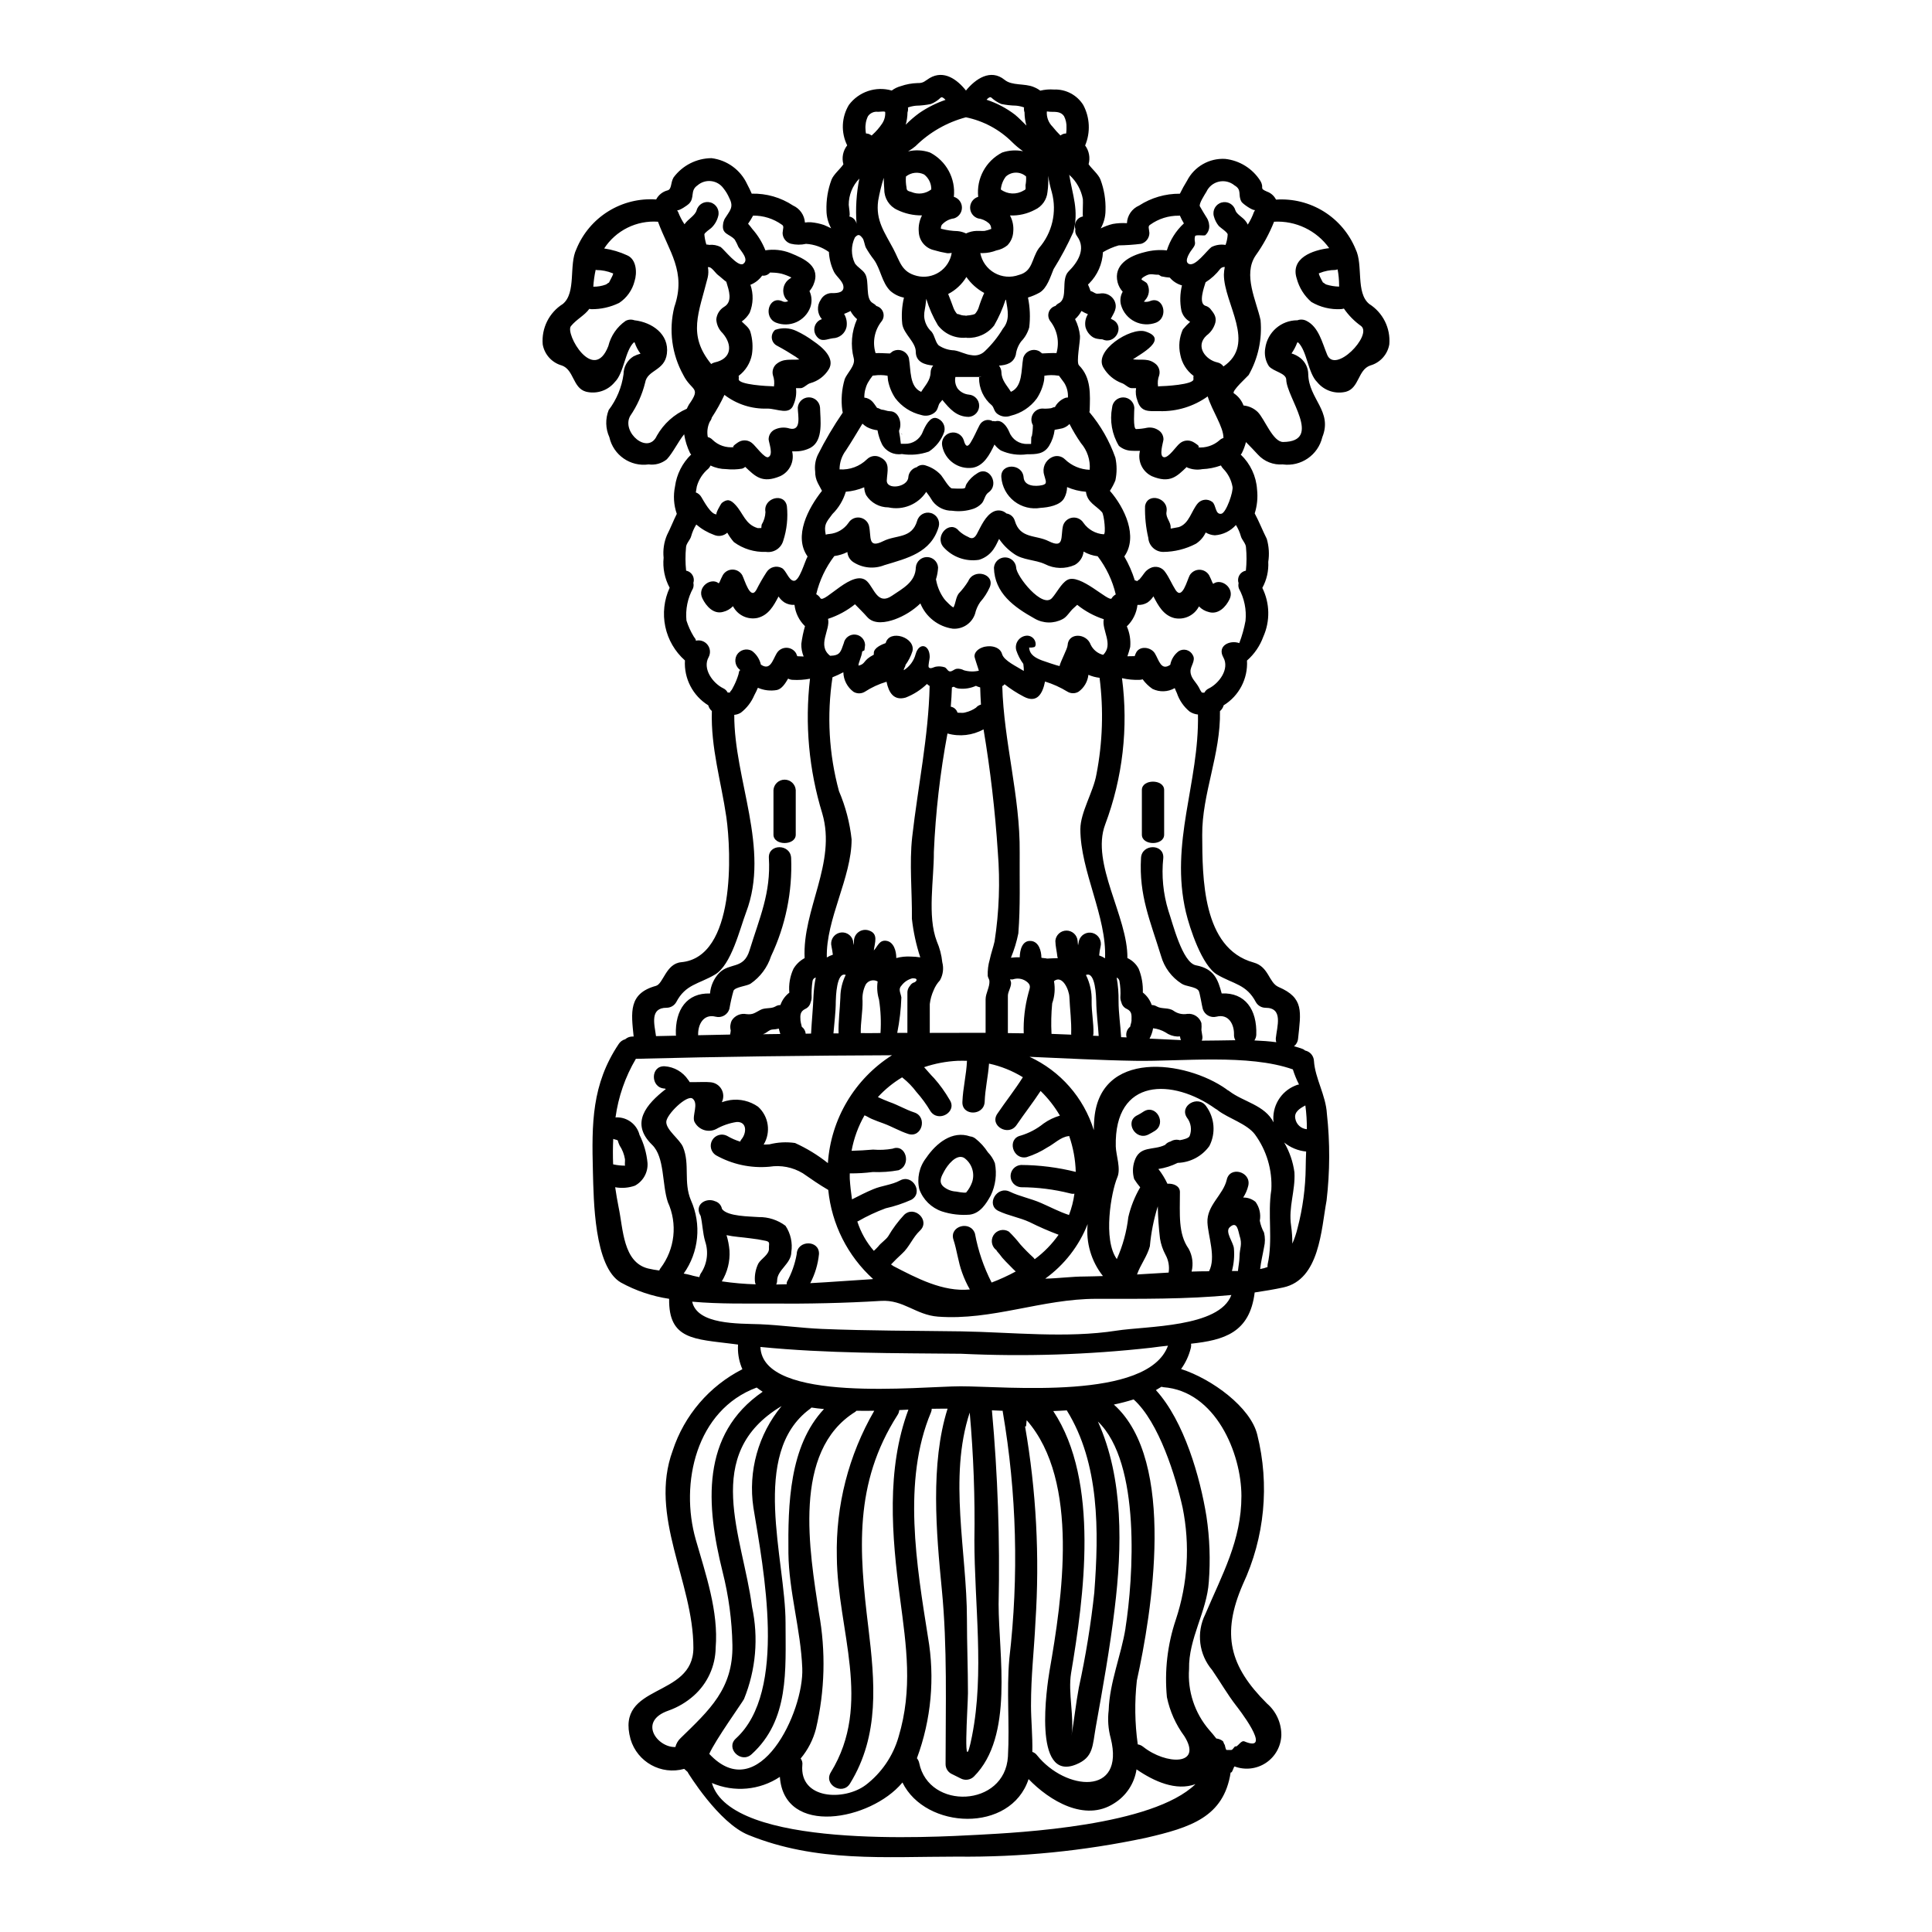 <?xml version="1.0" encoding="UTF-8"?>
<!-- Uploaded to: SVG Repo, www.svgrepo.com, Generator: SVG Repo Mixer Tools -->
<svg fill="#000000" width="800px" height="800px" version="1.1" viewBox="144 144 512 512" xmlns="http://www.w3.org/2000/svg">
 <g>
  <path d="m369.03 201.36c0.984 0.18 1.762 0.941 1.965 1.922-0.297-4-0.047-8.023 0.742-11.953-1.812 1.859-2.82 4.356-2.812 6.953 0.012 0.387 0.484 3.078 0.105 3.078zm-59.352 251.55c-0.176-0.117 0-1.266-0.055-1.715-0.211-1.301-0.695-2.543-1.426-3.637-0.207-0.441-0.375-0.895-0.5-1.363-0.137-0.039-0.266-0.086-0.395-0.145-0.27-0.051-0.535-0.129-0.785-0.238-0.117 2.246-0.117 4.523-0.031 6.742 0.062 0.031 0.09 0 0.117 0.031 1.008 0.219 2.039 0.328 3.074 0.324zm24.262-172.62c-0.477 0 1.094-2.777 1.363-3.016 1.477-1.152 2.336-0.832 3.606 0.531 2.102 2.277 2.574 5.176 5.902 6.152 0.355-0.027 0.68-0.027 0.945-0.027 0.031-0.297 0.031-0.59 0.09-0.891 0.617-1.008 0.965-2.16 1.008-3.34-0.684-3.727 5.027-5.324 5.68-1.574 0.324 3.102-0.008 6.238-0.977 9.203-0.578 1.988-2.539 3.238-4.586 2.926-3.043 0.121-6.039-0.797-8.492-2.602-0.668-0.766-1.25-1.598-1.746-2.484-0.945 0.871-2.312 1.102-3.492 0.59-1.723-0.629-3.324-1.562-4.723-2.754-0.598 0.965-1.055 2.012-1.355 3.106-0.238 0.945-1.363 1.969-1.363 2.961-0.195 2.047-0.188 4.106 0.027 6.152 0.711 0.137 1.324 0.574 1.691 1.195 0.371 0.621 0.453 1.371 0.234 2.059 0.102 0.473 0.07 0.965-0.09 1.422-1.434 2.609-2.039 5.59-1.746 8.547 0.469 1.484 1.117 2.906 1.926 4.234 0.203 0.324 0.707 0.859 0.531 1.121 1.156-0.297 2.379 0.117 3.117 1.051 0.742 0.938 0.867 2.219 0.316 3.277-1.742 3.074 1.094 6.922 3.844 8.266 0.512 0.23 0.926 0.629 1.18 1.125 0.246 0.027 0.496 0.027 0.742 0-0.395 0 0.172-0.395 0.414-0.828 0.172-0.359 0.355-0.68 0.531-1.008v0.004c0.477-0.953 0.871-1.941 1.18-2.961 0.086-0.234 0.145-1.27 0.559-1.094-1.344-0.879-1.781-2.644-1.004-4.051 0.832-1.402 2.637-1.879 4.051-1.066 1.18 0.891 2.004 2.168 2.336 3.609 2.488 1.715 3.106-1.18 4.203-3.019h0.004c0.539-0.895 1.512-1.441 2.555-1.441 1.047 0 2.019 0.547 2.559 1.441 0.117 0.27 0.203 0.504 0.324 0.789 0.109-0.004 0.219 0.004 0.328 0.027 0.477 0 0.918 0.059 1.363 0.059h-0.004c-0.43-1.051-0.641-2.18-0.621-3.316 0.199-1.598 0.527-3.176 0.977-4.723-1.555-1.5-2.539-3.5-2.781-5.648-0.922 0.062-1.836-0.152-2.629-0.621-0.641-0.414-1.184-0.961-1.602-1.598-1.305 2.484-2.633 4.941-5.562 5.68h0.004c-2.625 0.555-5.293-0.719-6.512-3.106-0.715 0.746-1.629 1.27-2.633 1.508-2.516 0.711-4.496-1.539-5.477-3.578-1.477-2.988 2.25-5.684 4.328-3.996h0.004c0.074-0.094 0.145-0.191 0.207-0.293 0.266-0.652 0.562-1.27 0.887-1.895 0.539-0.902 1.508-1.453 2.559-1.453 1.047 0 2.019 0.551 2.559 1.453 0.676 1.27 2.129 6.773 3.754 3.938 0.82-1.625 1.727-3.203 2.719-4.723 0.867-1.363 2.633-1.828 4.055-1.066 1.125 0.617 1.777 3.195 3.106 3.375 1.543 0.203 2.902-5.062 3.699-6.449-3.785-5.324 0.148-12.781 3.816-17.398-0.176-0.355-0.504-0.977-1.125-2.098h0.004c-0.469-0.938-0.703-1.973-0.684-3.019-0.188-1.496 0.047-3.012 0.684-4.379 1.949-3.891 4.164-7.644 6.625-11.234-0.051-0.188-0.09-0.375-0.117-0.562-0.383-2.797-0.16-5.641 0.648-8.344 0.652-1.598 2.836-3.543 2.398-5.414-0.914-3.477-0.613-7.164 0.859-10.445-0.719-0.609-1.312-1.352-1.746-2.184-0.07 0.043-0.141 0.09-0.207 0.145-0.531 0.234-0.977 0.473-1.48 0.648 0.621 1.043 0.852 2.269 0.648 3.465-0.375 1.703-1.859 2.934-3.606 2.988-1.629 0.207-3.051 1.152-4.293-0.473-0.543-0.672-0.758-1.547-0.594-2.391 0.168-0.848 0.699-1.574 1.453-1.992 0.18-0.086 0.359-0.117 0.504-0.207-1.262-1.449-1.383-3.562-0.297-5.144 0.633-1.199 1.934-1.891 3.281-1.75 1.242-0.027 3.051-0.176 2.691-1.969-0.234-1.301-1.922-2.516-2.512-3.754h0.004c-0.773-1.621-1.215-3.383-1.305-5.18-1.777-1.277-3.879-2.023-6.062-2.156-1.328 0.301-2.707 0.289-4.027-0.031-1.285-0.363-2.176-1.535-2.184-2.867 0.086-1.18 0.473-1.801-0.207-2.188l-0.004-0.004c-2.215-1.582-4.879-2.422-7.606-2.394-0.395 0.746-0.84 1.465-1.328 2.156 0.395 0.418 0.738 0.891 1.125 1.395 1.477 1.664 2.648 3.578 3.461 5.648 2.223-0.355 4.5-0.109 6.594 0.711 3.816 1.539 8.266 3.578 6.098 8.52-0.266 0.566-0.605 1.098-1.008 1.574 0.648 1.359 0.719 2.918 0.207 4.332-0.664 1.742-1.996 3.148-3.703 3.906-1.703 0.754-3.641 0.801-5.379 0.121-3.465-1.422-1.969-7.16 1.598-5.711 0.504 0.293 1.129 0.293 1.629 0-0.305-0.234-0.57-0.516-0.785-0.832-0.926-1.578-0.594-3.59 0.785-4.789 0.297-0.207 0.562-0.395 0.859-0.621v-0.004c-0.832-0.422-1.707-0.758-2.606-1.008-0.805-0.184-1.629-0.281-2.457-0.293-0.195-0.02-0.391-0.031-0.59-0.027-0.508 0.621-1.301 0.934-2.098 0.824-0.781 1.094-1.859 1.938-3.109 2.43 0.84 2.418 0.766 5.059-0.203 7.426-0.527 0.91-1.242 1.699-2.102 2.305 0.828 0.832 2.012 1.656 2.305 2.781 0.574 1.938 0.707 3.981 0.395 5.977-0.422 2.258-1.68 4.277-3.519 5.652 0.055 0.273 0.062 0.555 0.027 0.828-0.27 1.535 7.988 1.922 8.934 1.922 0.133 0.004 0.266 0.023 0.395 0.059 0.168-0.992 0.078-2.016-0.262-2.961-0.277-1.031 0.023-2.125 0.785-2.871 1.969-1.742 3.992-1.094 6.211-1.332-0.297-0.234-0.621-0.445-0.918-0.68-1.656-1.066-3.223-2.012-4.941-2.93h0.004c-0.781-0.367-1.32-1.105-1.434-1.961-0.113-0.855 0.215-1.707 0.871-2.269 1.848-0.652 3.879-0.547 5.652 0.297 1.617 0.758 3.156 1.68 4.586 2.754 2.16 1.453 5.797 4.469 3.965 7.426l-0.004 0.004c-1.098 1.781-2.832 3.078-4.852 3.637-0.859 0.207-1.742 1.336-2.602 1.336h-1.211l-0.004-0.004c0.168 1.438-0.035 2.894-0.594 4.231-1.031 3.148-4.375 1.18-7.012 1.18l0.004 0.004c-4.094 0.145-8.113-1.141-11.359-3.637-0.973 2.078-2.09 4.086-3.348 6.004-0.09 0.402-0.273 0.777-0.531 1.094-0.613 1.27-0.801 2.699-0.531 4.082 0.488 0.117 0.93 0.375 1.273 0.742 1.512 1.473 3.613 2.176 5.711 1.918-0.945 0 1.066-1.301 1.305-1.418l-0.004 0.004c1.172-0.629 2.613-0.441 3.578 0.473 0.738 0.59 3.223 3.996 4.141 3.609 1.453-0.59 0.207-3.695 0.117-4.703v-0.004c-0.012-1.055 0.559-2.031 1.48-2.543 1.285-0.656 2.777-0.77 4.144-0.324 3.148 0.68 2.129-3.523 2.098-5.535 0.113-1.547 1.402-2.742 2.953-2.742 1.551 0 2.84 1.195 2.953 2.742 0.059 3.148 0.949 8.582-2.426 10.559v0.004c-1.219 0.656-2.578 1-3.965 1.008h-1.008c0.656 2.66-0.66 5.414-3.148 6.566-4.789 2.012-6.598 0.086-9.289-2.457v0.004c-0.234 0.219-0.52 0.383-0.828 0.469-1.398 0.234-2.82 0.273-4.227 0.121-1.434-0.004-2.844-0.328-4.129-0.953-0.141 0.305-0.332 0.586-0.566 0.824-1.484 1.223-2.559 2.871-3.074 4.727-0.086 0.531-0.172 1.035-0.266 1.574 0.609 0.223 1.121 0.652 1.449 1.211 0.66 1.074 2.613 4.801 4.094 4.594zm160.68-61.402c0-0.117 0.617 0.445 0.828 0.504h-0.004c1.113 0.344 2.269 0.535 3.434 0.562v-0.359c-0.004-1.406-0.137-2.812-0.395-4.199-0.203 0.066-0.41 0.117-0.621 0.148-1.43 0.008-2.848 0.289-4.172 0.828-0.07 0.023-0.141 0.055-0.203 0.086 0.098 0.371 0.234 0.727 0.41 1.066 0.246 0.461 0.453 0.965 0.723 1.379zm-120.44 171.67c2.754 0.832 1.598 3.312 1.395 5.324 1.031-1.094 1.449-2.871 3.371-2.547s2.574 2.723 2.574 4.41v0.148l-0.004 0.004c1.262-0.34 2.57-0.473 3.875-0.395 0.836 0.012 1.664 0.082 2.488 0.207-1.09-3.324-1.832-6.754-2.219-10.234 0.086-7.129-0.711-14.641 0.086-21.715 1.508-13.281 4.328-26.629 4.617-39.965-0.254-0.152-0.492-0.332-0.711-0.535-1.625 1.566-3.547 2.793-5.652 3.609-3.148 0.891-4.496-1.363-5.059-4.199-2.043 0.605-3.984 1.504-5.769 2.664-0.922 0.547-2.066 0.547-2.988 0-1.645-1.223-2.637-3.133-2.691-5.18-0.93 0.5-1.887 0.945-2.871 1.328-1.539 10.07-0.953 20.352 1.715 30.18 1.742 4.07 2.871 8.379 3.348 12.781 0 10.121-6.836 21.152-6.57 31.301v-0.004c0.5-0.309 1.039-0.555 1.598-0.734-0.09-0.738-0.207-1.453-0.355-2.16h0.004c-0.426-1.578 0.5-3.199 2.07-3.641 1.559-0.426 3.168 0.484 3.609 2.043 0.09 0.395 0.117 0.828 0.203 1.211 0.051-0.383 0.074-0.77 0.062-1.152 0.035-0.934 0.5-1.793 1.258-2.332 0.758-0.539 1.727-0.691 2.617-0.418zm132.68-166c3.637 2.297 5.688 6.426 5.32 10.711-0.465 2.684-2.434 4.859-5.059 5.594-3.285 1.152-2.898 5.977-6.418 6.949-2.824 0.703-5.797-0.289-7.633-2.543-2.457-2.398-2.695-8.344-5.09-10.559-0.07 0.023-0.141 0.051-0.207 0.086-0.375 1.016-0.883 1.98-1.508 2.867 0.867 0.262 1.68 0.684 2.391 1.246 1.281 1.043 2.031 2.606 2.043 4.258 0.121 6.598 6.512 9.793 3.727 16.688-1.125 4.746-5.664 7.867-10.5 7.219-2.457 0.191-4.871-0.758-6.539-2.574-0.887-0.98-2.07-2.188-3.195-3.344-0.262 1.031-0.641 2.035-1.121 2.988-0.09 0.117-0.18 0.207-0.27 0.328l0.004-0.004c2.559 2.434 4.106 5.738 4.328 9.262 0.234 2.129 0.023 4.285-0.621 6.328 1.18 2.188 2.039 4.441 3.195 6.746 0.574 1.98 0.711 4.059 0.395 6.094 0.129 2.402-0.418 4.789-1.574 6.898 2.008 4.051 2.106 8.793 0.262 12.926-0.887 2.441-2.375 4.621-4.328 6.332 0.281 4.793-2.094 9.352-6.184 11.863-0.16 0.602-0.504 1.137-0.977 1.539 0.234 11.414-4.793 21.891-4.703 32.867 0.059 11.129-0.027 30 13.633 33.758 4.055 1.121 3.969 5.324 6.602 6.481 6.805 2.898 5.902 6.625 5.176 13.637-0.059 0.812-0.453 1.562-1.094 2.07 0.801 0.203 1.59 0.449 2.359 0.738 0.215 0.105 0.414 0.238 0.598 0.395 1.305 0.273 2.262 1.387 2.336 2.719 0.293 4.676 3.148 9.086 3.434 14.051 0.84 7.644 0.809 15.355-0.09 22.992-1.422 7.691-1.836 20.914-11.449 23.016-2.457 0.535-5 0.949-7.602 1.336-1.305 10.711-8.168 12.629-16.867 13.578v-0.004c0.059 0.426 0.027 0.859-0.09 1.273-0.5 1.957-1.363 3.805-2.543 5.441 8.227 2.66 18.402 10.148 20.176 17.367 3.332 13.277 1.984 27.301-3.812 39.703-5.769 13.285-3.465 21.746 6.387 31.566 2.438 2.094 3.836 5.156 3.816 8.371-0.086 2.961-1.598 5.699-4.059 7.348-2.461 1.648-5.566 2.008-8.34 0.965-0.266 0.148-0.559 1.598-0.918 1.598h-0.117c-1.82 11.82-10.578 14.578-22.504 17.332-16.445 3.488-33.219 5.152-50.027 4.969-19.109 0-37.215 1.598-55.266-5.738-7.926-3.195-16.062-16.57-16.062-16.57s0.027-0.027 0.027-0.059l-0.977-0.887c-6.098 1.703-12.434-1.801-14.227-7.871-4.113-14.957 16.656-10.652 16.656-24.227 0-17.516-11.895-34.852-5.473-52.277 3.066-9.336 9.699-17.078 18.457-21.539-0.797-1.805-1.199-3.762-1.18-5.738 0-0.27 0.031-0.535 0.031-0.789l-1.336-0.176c-10.234-1.305-17.102-1.094-16.926-11.953-4.492-0.672-8.832-2.137-12.809-4.328-7.086-4.144-7.188-21.922-7.394-29.41-0.328-12.75-0.328-23.074 6.832-33.781h-0.004c0.406-0.629 1.027-1.082 1.75-1.277 0.492-0.434 1.117-0.684 1.773-0.707h0.445c-0.652-6.391-1.422-11.414 5.902-13.43 1.969-0.535 2.633-5.902 6.715-6.273 14.465-1.332 13.258-29.23 11.953-38.43-1.391-9.551-4.144-18.309-3.844-28.133v-0.004c-0.465-0.391-0.797-0.918-0.949-1.508-4.09-2.527-6.465-7.094-6.184-11.895-2.652-2.352-4.477-5.492-5.207-8.961-0.73-3.469-0.324-7.078 1.156-10.297-1.316-2.434-1.875-5.207-1.602-7.961-0.211-2.043 0.094-4.109 0.891-6 0.977-1.926 1.684-3.789 2.602-5.625-0.809-2.328-0.969-4.832-0.473-7.246 0.434-3.234 1.945-6.227 4.293-8.496-0.086-0.117-0.176-0.176-0.27-0.297v0.004c-0.785-1.598-1.324-3.301-1.598-5.059-1.574 1.922-2.957 4.879-4.582 6.629-1.352 1.102-3.098 1.594-4.824 1.359-4.824 0.684-9.363-2.461-10.414-7.219-1.031-2.273-1.098-4.867-0.18-7.191 2.109-2.773 3.465-6.043 3.938-9.496 0-1.926 0.996-3.711 2.633-4.723 0.594-0.309 1.215-0.547 1.863-0.715-0.664-0.887-1.184-1.875-1.535-2.926-0.066-0.031-0.129-0.066-0.191-0.105-2.394 2.215-2.633 8.164-5.09 10.559-1.836 2.254-4.809 3.242-7.629 2.543-3.543-0.977-3.148-5.797-6.418-6.949h-0.004c-2.617-0.734-4.582-2.906-5.051-5.582-0.363-4.285 1.691-8.418 5.328-10.711 3.641-2.988 1.539-10.352 3.606-14.562 1.691-4.133 4.644-7.629 8.438-9.988 3.793-2.359 8.234-3.461 12.691-3.148 0.629-1.211 1.746-2.094 3.074-2.422 1.098-0.355 0.707-1.969 1.539-3.406 2.363-3.191 6.086-5.086 10.059-5.117 4.129 0.508 7.703 3.117 9.445 6.894 0.473 0.891 0.859 1.688 1.211 2.516l0.004-0.004c3.887-0.094 7.707 1.004 10.949 3.148 1.797 0.805 3.008 2.535 3.148 4.5 0.547-0.078 1.105-0.102 1.656-0.062 1.148 0.109 2.277 0.348 3.371 0.711 0.68 0.27 1.305 0.59 1.926 0.887h-0.004c-0.797-1.445-1.227-3.07-1.242-4.723-0.09-2.785 0.363-5.559 1.336-8.168 0.559-1.422 2.394-2.902 3.148-4.082-0.484-1.734-0.109-3.594 1.008-5.008-1.688-3.414-1.52-7.449 0.445-10.711 2.621-3.516 7.148-5.035 11.363-3.82 0.703-0.531 1.504-0.922 2.359-1.152 1.445-0.508 2.965-0.789 4.496-0.828 1.574 0.059 1.969-0.59 3.195-1.332 3.785-2.215 7.305 0.395 9.617 3.312 2.516-3.078 6.512-5.856 10.234-2.844 1.969 1.629 5.266 0.891 7.691 1.898l-0.004 0.004c0.633 0.238 1.23 0.566 1.77 0.977 1.188-0.293 2.414-0.391 3.637-0.301 3.129-0.125 6.082 1.434 7.75 4.086 1.773 3.32 1.961 7.266 0.504 10.738 1.051 1.426 1.391 3.262 0.918 4.969 0.789 1.18 2.606 2.66 3.148 4.082 0.973 2.609 1.426 5.383 1.332 8.168-0.008 1.672-0.445 3.309-1.27 4.762 1.016-0.512 2.086-0.91 3.191-1.18 1.238-0.219 2.5-0.289 3.758-0.203 0.09-2.039 1.332-3.852 3.203-4.66 3.227-2.09 6.992-3.184 10.832-3.152 0.57-1.176 1.203-2.32 1.891-3.43 1.922-3.758 5.879-6.031 10.094-5.797 3.824 0.414 7.254 2.547 9.32 5.797 1.207 2.07-0.477 1.895 1.77 2.871v-0.004c1.047 0.371 1.906 1.137 2.398 2.129 4.449-0.305 8.883 0.801 12.672 3.156 3.785 2.359 6.734 5.852 8.422 9.98 2.066 4.168-0.035 11.531 3.606 14.52zm-11.156 13.434c2.133 5.207 12.012-5.117 9.023-7.574h0.004c-1.789-1.266-3.34-2.836-4.586-4.644-0.254 0.078-0.52 0.129-0.785 0.148-2.742 0.156-5.473-0.504-7.84-1.895-1.883-1.637-3.234-3.801-3.875-6.211-1.746-5.414 4.199-7.547 8.609-8.051-3.348-4.684-8.863-7.328-14.613-7.008-1.258 3.176-2.898 6.184-4.887 8.961-3.43 5.062 0.207 12.039 1.305 17.102 0.457 5.062-0.645 10.145-3.148 14.562-0.09 0.18-4.723 4.379-3.91 4.852v0.004c1.168 0.781 2.059 1.906 2.547 3.223 1.41 0.129 2.734 0.734 3.754 1.715 1.836 1.805 4.027 8.02 6.777 7.957 10.559-0.148 0.859-11.809 0.789-16.531-0.059-1.746-3.34-2.102-4.586-3.543v0.004c-0.926-1.414-1.277-3.129-0.977-4.793 0.586-4.231 4.199-7.383 8.473-7.391h0.059c0.781-0.289 1.652-0.234 2.394 0.152 3.262 1.625 4.176 5.856 5.477 8.961zm-5.379 205.26c0.023-2.106-0.109-4.211-0.391-6.297-1.395 0.738-3.047 1.715-2.664 3.492 0.258 1.523 1.516 2.676 3.055 2.805zm-0.301 10.09c0-1.27 0.062-2.691 0.117-4.172h0.004c-2.137-0.207-4.164-1.043-5.824-2.398 1.422 2.438 2.348 5.133 2.719 7.93 0.27 4.91-1.625 9.141-0.887 14.109v0.004c0.227 1.578 0.336 3.168 0.328 4.762 0.59-1.336 1.055-2.719 1.391-4.141 1.371-5.258 2.094-10.66 2.156-16.094zm-2.754-21.648h0.004c0.305-0.152 0.637-0.25 0.977-0.297-0.656-1.281-1.203-2.617-1.629-3.992-11.777-4.172-29.672-2.07-41.746-2.277-9.375-0.145-18.727-0.68-28.047-1.062v-0.004c8.18 3.769 14.375 10.836 17.043 19.438 0-0.789 0.031-1.574 0.09-2.363 1.062-19.172 24.258-16.184 35.086-8.461 0.062 0.059 0.09 0.117 0.148 0.145h0.004c0.207 0.098 0.406 0.219 0.59 0.359 3.727 2.836 9.406 3.668 11.719 8.266h-0.004c-0.496-4.184 1.867-8.18 5.773-9.758zm-5.176-12.484c0.328-3.223 2.07-8.137-2.719-8.137-1.051-0.004-2.019-0.57-2.547-1.48-2.484-4.762-5.902-4.762-10.266-7.309-4.027-2.336-7.277-12.305-8.285-16.531-4.328-18.434 3.543-34.316 3.195-52.395h0.004c-0.793-0.078-1.555-0.348-2.219-0.789-1.562-1.289-2.734-2.992-3.375-4.91-0.203-0.441-0.395-0.859-0.559-1.305-1.812 1.047-4.023 1.125-5.906 0.207-1.008-0.691-1.891-1.551-2.606-2.539-0.266 0.09-0.547 0.141-0.828 0.145-1.562 0.059-3.125-0.094-4.644-0.445 1.723 13.109 0.188 26.441-4.469 38.816-3.844 10.297 6.039 24.402 5.902 35.352v0.004c1.281 0.594 2.332 1.59 2.988 2.836 0.809 1.996 1.184 4.144 1.098 6.297 1.094 0.852 1.914 2.004 2.363 3.312 0.48 0.008 0.949 0.141 1.359 0.391 1.305 0.738 3.051 0.207 4.414 1.125l-0.004 0.004c1.066 0.766 2.402 1.062 3.695 0.824 1.648-0.156 3.188 0.855 3.699 2.43 0.059 0.617 0.059 1.242 0 1.859 0.086 0.562 0.172 1.152 0.266 1.715v0.004c0.035 0.371-0.027 0.75-0.176 1.094 2.902 0 5.902-0.086 8.906-0.117-0.25-0.441-0.375-0.941-0.359-1.449 0.09-2.691-1.391-5.621-4.644-4.793-1.57 0.402-3.18-0.516-3.637-2.07-0.207-0.707-0.789-4.41-1.094-4.82-0.832-1.125-3.379-1.066-4.527-1.867-2.633-1.684-4.559-4.273-5.414-7.277-2.871-9.375-5.902-16.035-5.324-26.031 0.207-3.785 6.125-3.816 5.902 0v-0.004c-0.5 4.719-0.035 9.488 1.359 14.02 1.066 3.019 3.668 13.777 7.309 14.441 4.82 0.914 5.828 3.754 6.805 7.453 6.211-0.27 9.406 4.258 9.172 10.945l0.004 0.004c-0.031 0.539-0.203 1.059-0.504 1.508 1.969 0.09 3.906 0.207 5.797 0.473-0.105-0.32-0.148-0.66-0.125-0.996zm-1.18 40.117v-0.004c0.297-5.269-1.25-10.477-4.375-14.73-2.129-2.781-6.953-4.199-9.734-6.297-0.09-0.059-0.117-0.117-0.207-0.176v-0.004c-0.184-0.098-0.363-0.207-0.535-0.324-11.215-8.02-26.805-8.312-26.371 10.027 0.059 2.309 1.422 5.902 0.395 8.227-1.625 3.871-3.844 16.477-0.117 21.625 1.578-3.531 2.606-7.281 3.047-11.125 0.645-2.773 1.707-5.438 3.148-7.898-0.586-0.691-1.117-1.422-1.598-2.188-0.453-1.531-0.434-3.16 0.059-4.676 1.363-4.328 5.004-2.809 8.137-4.375v-0.004c0.383-0.453 0.902-0.773 1.48-0.914 0.723-0.453 1.609-0.57 2.426-0.328 1.121-0.203 2.363-0.531 2.602-1.121 0.637-1.633 0.363-3.477-0.711-4.856-2.129-3.148 2.988-6.125 5.117-2.988v0.004c2.231 3.062 2.551 7.125 0.824 10.5-1.949 2.719-5.059 4.367-8.402 4.469-1.609 0.809-3.336 1.355-5.117 1.625 0.945 1.207 1.75 2.519 2.398 3.906 1.598-0.117 3.312 0.59 3.312 2.188 0 5.902-0.504 11.062 2.305 15.027l0.004 0.004c1.016 1.848 1.297 4.016 0.785 6.062 1.539-0.059 3.078-0.086 4.617-0.086 1.922-3.641-0.234-9.234-0.418-12.93-0.203-4.559 4.203-7.309 5.117-11.332 0.832-3.727 6.539-2.129 5.707 1.574-0.266 1.121-0.723 2.188-1.355 3.148 1.195-0.023 2.363 0.387 3.281 1.156 1.043 1.441 1.449 3.246 1.125 4.996 0.211 1.102 0.59 2.164 1.125 3.148 0.309 1.273 0.309 2.606 0 3.879-0.328 1.895-0.828 3.844-1.031 5.769 0.672-0.109 1.328-0.289 1.965-0.535-0.02-0.246-0.008-0.492 0.027-0.734 1.441-6.438-0.066-13.184 0.969-19.723zm-4.316-259.66c-0.68 0.176-3.254-1.656-3.582-2.188-1.062-1.801 0.234-3.148-1.863-4.348v-0.004c-1.152-0.957-2.688-1.32-4.148-0.984-1.465 0.336-2.684 1.336-3.305 2.699-0.418 0.68-2.07 3.223-1.715 3.844 0.621 1.094 1.277 2.188 1.969 3.281l-0.004 0.004c0.137 0.23 0.234 0.48 0.297 0.742 0.027 0.09 0.062 0.148 0.09 0.238 0.031 0.129 0.051 0.262 0.059 0.395 0.238 1.098-0.137 2.242-0.98 2.988-0.355 0.207-2.602-0.234-2.719 0.27-0.395 1.656 0.59 1.684-0.648 3.281-0.477 0.594-2.484 3.375-0.977 4.055 1.715 0.789 4.723-3.543 5.977-4.469 1.148-0.578 2.453-0.773 3.727-0.562 0.043-0.176 0.102-0.344 0.176-0.504 0.223-0.742 0.355-1.504 0.395-2.277-0.027-0.562-1.895-1.773-2.336-2.219-0.629-0.758-1.082-1.648-1.328-2.602-0.438-1.574 0.488-3.207 2.066-3.641 1.574-0.434 3.203 0.488 3.641 2.066 0.301 1.008 1.926 1.867 2.574 2.691 0.289 0.328 0.527 0.699 0.711 1.094 0.664-1.039 1.211-2.152 1.625-3.312 0.082-0.188 0.184-0.371 0.301-0.539zm-2.871 405.8c8.047 3.434-2.129-9.445-2.102-9.41-2.363-3.047-4.199-6.297-6.387-9.465v-0.004c-3.516-4.109-4.238-9.918-1.84-14.762 4.5-10.594 9.59-19.586 9.59-31.363 0-11.332-6.863-27.84-20.711-28.844v0.004c-0.16-0.023-0.32-0.062-0.473-0.121-0.504 0.297-0.977 0.59-1.48 0.887 7.516 8.227 11.75 23.195 13.402 33.492 0.859 5.731 1.066 11.539 0.621 17.32-0.504 7.871-5.41 15.027-5.234 23.105v-0.004c-0.422 5.871 1.492 11.672 5.324 16.137 0.473 0.531 1.301 1.48 1.895 2.277v0.004c0.625 0.059 1.219 0.297 1.715 0.68 0.176 0.086 0.328 0.887 0.5 0.945 0.059 0 0.238 1.422 0.535 1.422h1.18c0.535 0 0.918-1.242 1.27-0.918 0.656-0.18 1.43-1.688 2.195-1.363zm0.445-310.26c0.215-2.047 0.227-4.106 0.027-6.152 0-0.977-1.121-2.016-1.363-2.961h0.004c-0.297-1.043-0.734-2.039-1.305-2.961-1.434 1.605-3.441 2.586-5.59 2.727-0.855-0.047-1.688-0.301-2.422-0.742-0.566 1.223-1.473 2.262-2.606 2.988-2.672 1.395-5.633 2.133-8.641 2.16-2.098-0.004-3.828-1.637-3.965-3.727-0.648-2.762-0.938-5.598-0.859-8.434 0.652-3.754 6.359-2.156 5.68 1.574-0.266 1.539 1.215 2.66 1.098 4.141h0.004c0.02 0.086 0.031 0.176 0.027 0.266 0.711-0.148 1.422-0.27 2.129-0.395 2.809-0.918 3.34-4.41 5.117-6.391 0.996-1.031 2.606-1.16 3.754-0.293 1.066 0.832 0.738 3.402 2.398 3.148 1.301-0.207 3.285-6.008 2.961-7.219h-0.004c-0.324-1.785-1.18-3.434-2.453-4.723-0.246-0.254-0.445-0.543-0.598-0.859-1.586 0.578-3.25 0.91-4.938 0.977-1.332 0.25-2.711 0.109-3.965-0.414-0.066-0.039-0.125-0.09-0.176-0.148-2.66 2.547-4.469 4.41-9.23 2.43v-0.004c-2.519-1.199-3.836-4.012-3.148-6.719-1.008 0.031-2.102 0-2.34-0.027-1.199-0.051-2.348-0.512-3.254-1.301-1.82-3.027-2.465-6.617-1.801-10.09 0.109-1.547 1.398-2.742 2.949-2.742 1.551 0 2.84 1.195 2.953 2.742 0 0.535-0.395 5.621 0.473 5.652 0.984-0.027 1.969-0.148 2.934-0.355 0.98-0.16 1.984 0.039 2.832 0.562 0.926 0.508 1.496 1.488 1.48 2.547-0.059 0.766-1.301 4.469 0.121 4.703 1.242 0.207 3.223-2.871 4.141-3.609 0.98-0.887 2.41-1.062 3.578-0.445 0.297 0.148 2.34 1.363 1.215 1.449 2.113 0.195 4.211-0.488 5.801-1.891 0.289-0.281 0.645-0.484 1.035-0.594 0.059-2.902-2.988-7.16-4.172-11.02v-0.004c-3.703 2.656-8.168 4.027-12.723 3.906-2.93 0-4.973 0.328-5.902-2.809-0.41-1.047-0.531-2.18-0.352-3.285h-1.18c-0.859 0-1.742-1.066-2.602-1.336v0.004c-2.043-0.762-3.758-2.203-4.859-4.082-2.754-4.496 7.223-10.797 11.066-9.617 6.481 2.016-1.363 6.039-3.254 7.394 2.309 0.301 4.172-0.441 6.184 1.363 0.758 0.746 1.051 1.844 0.77 2.871-0.363 0.941-0.465 1.965-0.297 2.957 0.145-0.035 0.297-0.055 0.445-0.059 0.945 0 9.203-0.395 8.934-1.922-0.035-0.273-0.023-0.555 0.027-0.828-1.84-1.363-3.098-3.371-3.516-5.621-0.508-2.246-0.27-4.594 0.68-6.691 0.59-0.719 1.234-1.391 1.926-2.012-1.148-0.625-1.984-1.695-2.312-2.961-0.441-2.211-0.391-4.496 0.148-6.691-1.258-0.348-2.383-1.07-3.227-2.07-0.695-0.047-1.387-0.145-2.07-0.297-0.355 0-0.707-0.5-1.035-0.473-1.004 0.059-1.801-0.328-2.777 0.059-0.328 0.117-1.715 0.789-1.598 1.211 0.059 0.176 1.238 0.68 1.477 1.098v0.004c0.789 1.418 0.574 3.188-0.531 4.375-0.098 0.152-0.215 0.285-0.355 0.395 0.555 0.117 1.133 0.066 1.656-0.148 3.543-1.449 5.059 4.289 1.598 5.711-1.832 0.691-3.871 0.594-5.629-0.277-1.758-0.871-3.074-2.43-3.633-4.309-0.363-1.211-0.211-2.516 0.418-3.609-0.633-0.691-1.09-1.527-1.336-2.43-1.211-4.723 3.148-7.086 7.133-8.047 1.922-0.523 3.926-0.684 5.906-0.469 0.852-2.742 2.41-5.207 4.516-7.156-0.406-0.664-0.762-1.355-1.062-2.074-0.09 0-0.18 0.031-0.27 0.031h0.004c-2.727-0.035-5.391 0.805-7.606 2.394-0.68 0.395-0.297 1.004-0.207 2.188v0.004c-0.012 1.336-0.902 2.504-2.191 2.867-1.973 0.246-3.957 0.383-5.945 0.414-1.465 0.418-2.867 1.027-4.172 1.805-0.152 3.109-1.445 6.055-3.637 8.266-0.117 0.121-0.234 0.207-0.328 0.301 0.258 0.57 0.488 1.152 0.684 1.742 0.594 0.086 1.008 0.562 1.574 0.68v0.004c0.457 0.012 0.914-0.016 1.363-0.09 1.402-0.07 2.719 0.68 3.371 1.922 0.949 1.969-0.172 3.312-0.945 4.82v0.004c0.203 0.086 0.398 0.184 0.59 0.293 3.254 1.805 0.504 6.66-2.754 5.18-0.055 0.004-0.105-0.004-0.152-0.031-0.375-0.008-0.75-0.051-1.121-0.117-0.48-0.062-0.945-0.223-1.359-0.473-0.949-0.629-1.637-1.59-1.922-2.691-0.215-1.168 0.016-2.371 0.648-3.375-0.594-0.234-1.168-0.523-1.715-0.855-0.426 0.816-0.996 1.547-1.688 2.156 0.711 1.395 1.152 2.91 1.301 4.469 0.117 1.301-1.066 6.981-0.266 7.777 3.281 3.285 2.957 7.723 2.836 11.953l0.004 0.004c-0.012 0.148-0.043 0.301-0.09 0.441 3.008 3.574 5.348 7.664 6.894 12.074 0.43 1.988 0.43 4.043 0 6.035-0.391 0.965-0.875 1.887-1.453 2.754 3.91 4.469 7.547 12.125 3.816 17.398h0.004c1.16 1.996 2.094 4.121 2.781 6.328 0.219 0.031 0.43 0.102 0.621 0.207 0.18-0.188 0.391-0.352 0.621-0.477 0.445-0.52 0.863-1.059 1.254-1.621 0.398-0.562 0.93-1.02 1.543-1.328 1.422-0.766 3.191-0.301 4.055 1.062 1.031 1.422 1.742 3.195 2.719 4.723 1.773 2.691 3.016-2.547 3.754-3.938 0.547-0.891 1.516-1.438 2.559-1.438 1.047 0 2.016 0.547 2.559 1.438 0.324 0.621 0.621 1.301 0.887 1.969 0.082 0.102 0.152 0.211 0.207 0.328 2.102-1.629 5.797 1.094 4.328 4.082-0.98 2.039-2.961 4.113-5.477 3.402l0.004-0.004c-1.004-0.238-1.918-0.762-2.633-1.508-1.219 2.387-3.887 3.66-6.508 3.106-2.902-0.738-4.258-3.254-5.562-5.769-0.414 0.656-0.957 1.219-1.598 1.656-0.797 0.469-1.711 0.684-2.629 0.621-0.242 2.168-1.238 4.18-2.816 5.68 0.754 1.723 1.059 3.606 0.891 5.477-0.238 0.918-0.477 1.715-0.738 2.457 0.531 0 1.035-0.059 1.598-0.031 0.105-0.016 0.215-0.016 0.324 0 0.078-0.254 0.176-0.504 0.293-0.742 0.891-2.156 4.027-1.715 5.062 0 1.094 1.805 1.625 4.723 4.082 3.019h-0.004c0.27-1.441 1.074-2.731 2.25-3.609 0.629-0.387 1.391-0.492 2.102-0.289 0.707 0.203 1.301 0.695 1.629 1.355 0.859 1.449-0.684 2.898-0.621 4.328 0.055 1.773 1.449 2.754 2.246 4.258v0.004c0.203 0.457 0.453 0.895 0.742 1.301 0.145 0.012 0.293 0.031 0.438 0.059 0.09-0.023 0.18-0.035 0.27-0.031 0.246-0.484 0.652-0.871 1.152-1.094 2.754-1.359 5.59-5.207 3.844-8.266-1.684-3.047 1.742-4.644 4.234-3.758h0.004c0.73-1.914 1.285-3.891 1.652-5.902 0.293-2.961-0.316-5.941-1.742-8.551-0.164-0.457-0.195-0.949-0.094-1.422-0.242-0.695-0.168-1.469 0.203-2.106 0.371-0.641 1.004-1.086 1.73-1.219zm-1.688 181.84c0.031-2.426 0.832-3.148 0-5.621-0.328-1.008-0.562-4.086-2.602-2.188-1.336 1.211 1.035 4.051 1.121 5.648 0.168 1.996-0.012 4.008-0.531 5.945h1.598c0.117-1.262 0.387-2.477 0.414-3.777zm-4.258-235.93c8.871-6.039 0.117-16.629 0.117-24.348 0.02-0.676 0.098-1.352 0.234-2.016-0.445-0.027-0.879 0.148-1.18 0.477-1.078 1.418-2.402 2.629-3.906 3.578-0.355 1.215-1.969 5.512-0.09 6.215h-0.004c0.5 0.129 0.949 0.395 1.305 0.766 0.918 1.152 1.715 2.07 1.395 3.641-0.359 1.402-1.195 2.637-2.363 3.492-3.106 2.898-0.172 6.481 2.902 7.129 0.648 0.133 1.219 0.516 1.59 1.066zm-21.254 365.81c5.945 4.762 15.887 5.117 10.883-2.844v0.004c-2.269-3.07-3.84-6.59-4.613-10.324-0.668-6.934 0.137-13.93 2.359-20.531 3.18-9.566 3.805-19.793 1.809-29.672-1.836-8.266-6.269-22.664-12.988-28.699-1.723 0.543-3.469 0.996-5.238 1.363 16.742 14.957 9.996 55.41 6.094 73.133v-0.004c-0.625 5.629-0.547 11.316 0.238 16.926 0.531 0.078 1.027 0.305 1.441 0.648zm13.871 9.879c-5.176 1.926-11.059-0.738-15.648-3.906l-0.004 0.004c-0.562 3.742-2.75 7.043-5.973 9.023-7.723 4.973-17.098-0.711-22.633-6.449-4.723 14.379-27.305 13.402-33.434 0.891v-0.004c-0.035 0.035-0.062 0.074-0.086 0.121-8.34 9.938-31.238 14.32-32.395-1.598-5.344 3.555-12.121 4.164-18.016 1.625 5.117 17.543 58.543 14.352 70.559 13.73 11.016-0.594 46.223-2.352 57.609-13.438zm-20.961-120.17c7.898-1.242 27.246-0.789 30.441-9.445-11.891 1.152-24.375 1.008-35.793 1.008-14.41 0-27.633 5.797-41.949 4.723-5.902-0.445-9.145-4.555-15.148-4.172-9.586 0.594-19.41 0.789-29.023 0.711-6.184-0.031-13.668 0.148-20.977-0.504 1.363 6.125 12.129 5.769 17.961 5.977 5.512 0.234 10.945 1.008 16.391 1.242 12.309 0.504 24.672 0.473 36.98 0.648 13.336 0.223 27.918 1.883 41.117-0.188zm8.758-77.395c2.777 0.117 5.531 0.266 8.312 0.395-0.125-0.305-0.203-0.625-0.238-0.949l-0.027-0.031c-0.234 0.023-0.473 0.035-0.711 0.031-1.117-0.062-2.195-0.441-3.106-1.094-1.008-0.594-2.125-0.965-3.285-1.094-0.164 0.957-0.48 1.887-0.945 2.742zm5.062 62.008c0.254-1.625-0.039-3.285-0.832-4.723-0.715-1.332-1.207-2.773-1.453-4.262-0.344-2.848-0.539-5.711-0.59-8.578-1.078 3.445-1.781 6.992-2.102 10.586-0.703 2.664-2.484 4.852-3.402 7.477 2.785-0.172 5.594-0.352 8.379-0.5zm-0.172 19.375c-1.477 0.148-2.953 0.328-4.438 0.535h0.004c-16.719 1.867-33.555 2.398-50.355 1.602-17.66-0.176-35.59-0.059-53.223-1.805 0.559 15.055 42.5 10.426 53.062 10.426 12.047 0 49.613 3.832 54.949-10.758zm-9.672-86.199c0.027-1.453 0.145-2.363-1.242-3.051v0.004c-0.742-0.324-1.281-0.984-1.449-1.777-0.172-0.402-0.262-0.832-0.266-1.27 0.098-1.453 0.02-2.914-0.238-4.352-0.082-0.406-0.355-0.75-0.738-0.914 0.371 2.07 0.539 4.168 0.504 6.273 0 3.195 0.504 6.328 0.68 9.523 0.473 0.031 0.945 0.031 1.449 0.059-0.289-1.051 0.086-2.172 0.949-2.836 0.027-0.117 0.059-0.234 0.086-0.395 0.137-0.414 0.234-0.84 0.285-1.27zm-1.598 161.06c2.07-13.164 4.172-43.816-7.305-54.762 6.859 15.148 6.418 33.457 4.438 49.594-1.242 10.414-3.148 21.035-5 31.359-0.891 5.031-0.594 8.02-5.18 9.91-11.715 4.852-7.691-21.062-7.086-24.734 3.34-19.109 8.078-50.32-6.008-66.445-0.117 0-0.145 1.594-0.234 1.594h-0.234v0.004c2.969 17.098 3.894 34.484 2.754 51.801-0.395 8.109-1.18 14.082-1.18 22.219 0 3.641 0.445 8.051 0.355 12.25 0.496 0.16 0.93 0.469 1.242 0.891 7.547 9.406 23.402 10.914 19.527-4.527-0.66-2.418-0.844-4.941-0.535-7.43 0.23-7.352 3.309-14.543 4.461-21.73zm-3.668-272.92c0.266-0.438 0.645-0.797 1.094-1.035-0.867-3.672-2.5-7.117-4.793-10.117-1.312-0.156-2.582-0.582-3.727-1.242-0.16 1.488-1.031 2.809-2.34 3.543-2.527 1.129-5.43 1.051-7.894-0.211-2.664-1.238-5.859-1.004-8.285-2.777-1.523-1.047-2.84-2.375-3.875-3.906-0.441 0.859-0.828 1.746-1.152 2.219h-0.004c-0.906 1.59-2.387 2.777-4.141 3.312-3.559 0.562-7.156-0.746-9.523-3.457-2.34-2.961 1.801-7.191 4.172-4.203v-0.004c0.719 0.672 1.547 1.211 2.453 1.602 1.098 0.707 1.746 0.207 2.277-0.738 1.094-2.012 2.305-5 4.527-6.008v-0.004c1.121-0.504 2.434-0.293 3.34 0.535 1.066 0.156 1.941 0.93 2.223 1.969 1.422 4.793 5.535 3.641 8.992 5.383 4.231 2.102 3.078-1.242 3.785-4.141v0.004c0.344-1.129 1.312-1.953 2.481-2.106s2.316 0.395 2.938 1.395c1.238 1.762 3.203 2.871 5.352 3.016 0.648 0.059 0.117-5.207-0.445-5.856-1.594-1.805-3.906-2.547-4.258-5.41v-0.004c-1.723-0.133-3.414-0.555-5-1.242-0.012 1-0.266 1.984-0.738 2.871-1.035 2.012-4.328 2.516-6.273 2.633-2.473 0.426-5.008-0.207-6.988-1.742-1.98-1.539-3.223-3.836-3.422-6.336-0.328-3.816 5.59-3.785 5.902 0 0.176 2.363 3.106 2.457 4.879 2.07 1.512-0.328 1.008-1.008 0.562-2.723h0.004c-0.562-1.801 0.25-3.746 1.922-4.613 1.164-0.66 2.625-0.469 3.578 0.473 1.766 1.715 4.109 2.707 6.57 2.781 0.199-2.578-0.645-5.129-2.336-7.086-1.121-1.613-2.129-3.305-3.019-5.055-0.516 0.547-1.172 0.945-1.895 1.152-0.68 0.176-1.363 0.266-2.039 0.395-0.184 1.508-0.688 2.961-1.48 4.262-1.391 2.215-3.434 2.215-5.797 2.215-2.375 0.344-4.801-0.004-6.984-1.004-0.648-0.418-1.223-0.953-1.688-1.574-1.27 2.695-2.844 5.652-5.797 6.156-3.781 0.52-7.312-2.004-8.047-5.75-0.34-1.543 0.594-3.082 2.117-3.496 1.527-0.414 3.106 0.445 3.59 1.949 0.395 1.508 0.918 2.07 1.801 0.648 0.949-1.535 1.574-3.106 2.398-4.672h0.004c0.316-0.609 0.867-1.062 1.527-1.254 0.66-0.188 1.371-0.102 1.961 0.246 0.234-0.145 0.473 0.09 0.738 0 1.715-0.473 3.016 1.391 3.637 2.871h0.004c0.746 1.965 2.664 3.234 4.766 3.148h1.004c0.059-2.961 0.117-1.801 0.176-1.922 0.203-1.004 0.301-2.027 0.297-3.051-0.516-0.898-0.52-2.008-0.012-2.91 0.512-0.906 1.461-1.473 2.5-1.496 0.777 0.059 1.562 0.031 2.336-0.09 0.395-0.09 1.211-0.594 0.914-0.09 0.582-1.223 1.609-2.176 2.875-2.66 0.219-0.055 0.445-0.086 0.676-0.09 0.082-1.363-0.258-2.719-0.977-3.879-0.559-0.789-1.004-1.332-1.391-1.891-0.117-0.031-0.176 0-0.297-0.031l0.004 0.004c-1.188-0.184-2.398-0.176-3.582 0.031 0 0.426-0.027 0.848-0.086 1.27-0.316 1.703-0.973 3.32-1.926 4.766-1.68 2.277-4.113 3.891-6.863 4.551-1.211 0.473-2.578 0.281-3.609-0.504-0.914-0.707-0.828-1.652-1.449-2.246-2.16-1.797-3.398-4.469-3.375-7.277-0.004-0.082 0.004-0.16 0.031-0.238h0.562c-0.301 0-0.535-0.355-0.562 0h-6.297c-0.223 1.066-0.008 2.172 0.59 3.078 0.73 0.91 1.801 1.488 2.961 1.602 1.547 0.109 2.746 1.398 2.746 2.949 0 1.551-1.199 2.84-2.746 2.953-3.285-0.031-5.059-2.129-7.016-4.496-0.203 0.234-0.355 0.473-0.562 0.676-0.648 0.68-0.469 1.867-1.445 2.637l0.004 0.004c-1.008 0.832-2.371 1.086-3.609 0.676-2.742-0.641-5.168-2.223-6.867-4.469-0.953-1.43-1.605-3.035-1.922-4.723-0.059-0.414-0.086-0.789-0.117-1.211h-0.004c-1.168-0.211-2.363-0.23-3.539-0.059-0.148 0.031-0.238 0-0.395 0.031-0.48 0.605-0.914 1.25-1.301 1.918-0.625 1.207-0.941 2.547-0.922 3.906 0.211 0.027 0.418 0.066 0.625 0.117 1.539 0.504 1.969 1.574 2.875 2.781-0.359-0.504 0.789 0.27 1.152 0.297 0.676 0.031 1.391 0.414 2.098 0.414 2.547 0 3.34 3.406 2.457 5.148 0.031 0.711 0.148 0.531 0.477 3.492h1.031-0.004c2.102 0.082 4.019-1.184 4.766-3.148 0.621-1.48 1.922-4.141 3.637-3.668 1.574 0.441 2.496 2.062 2.07 3.641-0.738 2.148-2.176 3.992-4.078 5.234-2.297 0.809-4.758 1.031-7.16 0.648-2.133 0.348-4.25-0.695-5.266-2.602-0.566-1.172-0.965-2.414-1.184-3.695-0.984-0.102-1.938-0.395-2.809-0.859-0.426-0.254-0.82-0.551-1.184-0.891-1.449 2.363-2.844 4.762-4.379 7.086-1.094 1.449-1.684 3.215-1.684 5.031 2.699 0.184 5.348-0.797 7.277-2.691 0.953-0.941 2.414-1.133 3.578-0.473 2.664 1.332 1.773 3.668 1.66 6.066-0.117 2.633 5.512 1.863 5.707-0.789 0.086-1.281 0.98-2.363 2.219-2.691 0.691-0.609 1.664-0.77 2.512-0.414 1.523 0.48 2.894 1.355 3.965 2.543 0.504 0.59 2.164 3.492 2.902 3.492 0.859 0.031 1.746 0.09 2.574 0.059 1.336-0.086 0.711-0.328 1.27-1.27v-0.004c0.703-1.137 1.668-2.09 2.812-2.781 3.148-2.188 6.062 2.93 2.957 5.09-1.004 0.711-1.004 2.16-1.863 2.988-0.559 0.555-1.23 0.984-1.965 1.27-1.863 0.645-3.852 0.836-5.805 0.562-2 0.023-3.894-0.898-5.113-2.484-0.52-0.871-1.094-1.711-1.719-2.516-2.164 3.32-6.156 4.957-10.027 4.113-2.398 0.008-4.629-1.223-5.906-3.254-0.309-0.648-0.48-1.352-0.504-2.07-1.551 0.648-3.199 1.051-4.879 1.18-0.668 2.234-1.883 4.266-3.543 5.906-1.746 2.305-2.277 2.836-1.773 5.473v-0.004c0.305-0.105 0.621-0.164 0.941-0.176 2.055-0.176 3.922-1.262 5.09-2.957 0.621-1 1.77-1.547 2.938-1.395s2.141 0.977 2.481 2.106c0.707 2.898-0.445 6.242 3.785 4.141 3.461-1.742 7.574-0.59 8.992-5.383l0.004-0.004c0.434-1.574 2.062-2.5 3.641-2.066 1.574 0.438 2.5 2.066 2.066 3.641-2.039 6.922-8.371 8.34-14.406 10.176-2.699 1.074-5.75 0.781-8.195-0.789-0.926-0.594-1.52-1.59-1.598-2.691-1.086 0.547-2.258 0.906-3.461 1.066-2.289 3-3.922 6.445-4.793 10.117 0.449 0.238 0.828 0.598 1.094 1.035 1.008 1.629 8.758-8.078 12.395-4.438 1.867 1.863 2.809 6.387 6.57 3.812 2.902-1.969 6.242-3.637 6.332-7.516v0.004c0.113-1.547 1.402-2.742 2.953-2.742 1.551 0 2.836 1.195 2.949 2.742-0.051 1.07-0.238 2.129-0.562 3.148 0 0.117 0.059 0.18 0.059 0.301 0.34 1.773 1.066 3.449 2.129 4.906 0.148 0.27 2.34 2.516 2.484 2.188 0.594-1.18 0.566-2.543 1.363-3.637v0.004c0.949-0.996 1.789-2.09 2.516-3.258 1.449-3.492 7.16-1.969 5.711 1.574-0.637 1.449-1.496 2.785-2.547 3.965-0.648 0.938-1.109 1.992-1.359 3.106-0.832 2.508-3.266 4.129-5.902 3.938-3.852-0.543-7.121-3.09-8.582-6.691-1.949 1.863-4.266 3.305-6.801 4.231-2.219 0.789-5.477 1.449-7.309-0.652-1.008-1.152-2.102-2.188-3.148-3.281 0-0.027-0.027-0.059-0.059-0.086v-0.004c-2.133 1.715-4.555 3.027-7.156 3.875 0.676 2.934-2.992 7.043 0.559 9.793 2.664-0.086 2.781-1.004 3.609-3.34v-0.004c0.285-1.414 1.582-2.394 3.019-2.281 1.441 0.113 2.566 1.285 2.629 2.727 0 0.266-0.117 0.789-0.172 1.449 0 0-0.09 0-0.09 0.027-0.027 0.09-0.473 0.207-0.504 0.301-0.145 1.391-1.066 3.047-0.977 3.727 1.969-0.445 1.094-1.395 4.055-2.902v-0.445c0-1.391 2.16-2.277 3.148-2.633 0.98-3.785 8.02-1.508 7.086 2.191h-0.004c-0.414 1.293-1.035 2.512-1.836 3.606 0 0.477-0.5 0.918-0.441 1.395 1.551-0.973 2.672-2.504 3.137-4.273 0.918-3.223 3.727-2.574 3.727 0.789 0 0.445-0.473 2.363-0.266 2.691 0.395 0.621 1.391-0.086 1.922-0.145v-0.004c0.781-0.137 1.586-0.074 2.34 0.176 0.5 0.234 0.707 0.859 1.152 1.035 0.648 0.266 1.242-0.531 2.012-0.652 0.656-0.059 1.316 0.078 1.895 0.395 1.289 0.379 2.656 0.422 3.965 0.117 0-0.145-1.156-3.434-1.156-3.812-0.027-1.125 1.039-1.969 1.969-2.309 1.773-0.738 4.762-0.441 5.352 1.746 0.535 1.773 3.938 3.281 5.738 4.438 0.031-0.234-0.027-0.473 0-0.707 0-0.395-0.117-0.789-0.117-1.152v-0.004c-0.805-1.09-1.434-2.301-1.863-3.582-0.258-0.914-0.082-1.895 0.48-2.656s1.441-1.227 2.391-1.25c0.922 0.004 1.75 0.566 2.098 1.422 0.18 0.445 0.301 1.211-0.113 1.574-0.469 0.145-0.965 0.195-1.453 0.148 0.121 1.969 1.773 2.781 3.344 3.402 0.328 0.148 4.41 1.512 4.723 1.512 0.172-1.066 2.098-4.617 2.129-5.512 0.176-3.434 5.031-3.254 6.125-0.121h0.004c0.648 1.328 1.848 2.301 3.281 2.664 2.871-2.723-0.445-6.629 0.176-9.445-2.559-0.832-4.945-2.125-7.039-3.816-0.395 0.355-0.789 0.707-1.004 0.918-0.922 0.789-1.742 2.336-2.871 2.871-2.332 1.238-5.144 1.184-7.426-0.152-5.473-3.047-10.594-6.746-10.77-13.461 0.113-1.547 1.402-2.742 2.953-2.742 1.551 0 2.836 1.195 2.949 2.742 0.059 2.219 6.922 10.918 9.496 8.02 1.242-1.391 2.43-3.844 3.996-4.762 3.32-1.988 11.102 6.027 11.812 4.844zm-1.746 95.414c0.504-11.02-6.539-23.137-6.539-34.242 0-4.469 3.492-9.973 4.258-14.527l0.004-0.004c1.637-8.43 1.918-17.066 0.828-25.582-1.02-0.117-2.016-0.383-2.961-0.789-0.191 1.793-1.137 3.418-2.602 4.473-0.922 0.551-2.074 0.539-2.984-0.031-1.852-1.129-3.836-2.027-5.906-2.664-0.648 3.254-2.129 5.859-5.652 3.996v-0.004c-1.793-0.93-3.5-2.031-5.09-3.281-0.051 0.082-0.109 0.164-0.176 0.238-0.133 0.098-0.27 0.188-0.414 0.266 0.395 14.762 4.762 29.258 4.613 44.02-0.059 7.16 0.207 14.379-0.355 21.508-0.441 2.211-1.102 4.371-1.965 6.449 0.773-0.098 1.555-0.137 2.336-0.117 0.031-1.805 0.594-4.496 2.93-4.328 2.129 0.145 2.812 2.691 2.812 4.438 0 0.09 1.449 0.148 1.449 0.238 0.473-0.059 2.398-0.09 2.898-0.117-0.027-0.121-0.086-0.27-0.117-0.418-0.145-1.391-0.504-2.719-0.531-4.141h-0.004c0.113-1.547 1.402-2.746 2.953-2.746 1.551 0 2.84 1.199 2.953 2.746 0 0.395 0.09 0.789 0.117 1.152 0.09-0.395 0.148-0.789 0.238-1.211h0.004c0.441-1.566 2.066-2.477 3.637-2.043 1.562 0.449 2.481 2.066 2.07 3.641-0.18 0.758-0.297 1.527-0.355 2.305 0.555 0.184 1.082 0.445 1.566 0.77zm-3.191 20.5c0.5 0 1.004 0.031 1.508 0.059-0.176-3.074-0.621-6.121-0.648-9.199-0.031-0.977-0.176-8.047-2.723-6.953l-0.004-0.004c1.066 2.141 1.586 4.508 1.508 6.898-0.055 2.93 0.562 5.738 0.477 8.66-0.016 0.207-0.074 0.355-0.102 0.527zm0.355 147.39c1.211-15.973 1.422-34.082-7.305-48.105-1.18 0.09-2.363 0.121-3.582 0.18 12.395 18.664 8.105 49.348 4.723 69.461-0.859 5.234 0.922 11.895 0.09 16.625 0.738-4.172 1.18-8.609 1.969-12.809v0.004c1.828-8.375 3.207-16.84 4.117-25.363zm-2.441-83.586c1.574 0 3.148-0.086 4.723-0.117-3.09-3.891-4.543-8.832-4.055-13.777-2.281 5.801-6.184 10.82-11.242 14.465 3.531-0.066 6.953-0.57 10.574-0.57zm-0.559-280.93c-0.18 0.027 0.055-4.027-0.035-4.559-0.441-2.461-1.688-4.711-3.543-6.391-0.027-0.059-0.055-0.086-0.086-0.145 0.891 5.535 2.633 9.465 1.098 15.234-1.52 3.398-3.269 6.684-5.238 9.84-0.832 2.012-1.715 5.027-3.699 6.211h-0.004c-0.973 0.547-2.008 0.98-3.078 1.305 0.539 2.606 0.648 5.285 0.328 7.926-0.395 1.391-1.125 2.66-2.129 3.699-0.773 1.039-1.266 2.258-1.422 3.543-0.59 2.219-2.484 2.754-4.469 2.871h0.004c0.398 0.496 0.629 1.109 0.652 1.746 0.027 2.188 1.508 3.543 2.512 5.203 3.148-1.359 2.691-5.797 3.254-8.934 0.246-0.887 0.891-1.605 1.742-1.953 0.848-0.344 1.812-0.277 2.606 0.18 0.234 0.172 0.445 0.395 0.68 0.531 1.305-0.031 2.543-0.148 3.816-0.09h0.004c0-0.043 0.004-0.09 0.008-0.133 0.789-2.891 0.164-5.984-1.684-8.34-0.516-0.684-0.656-1.574-0.379-2.383 0.277-0.809 0.941-1.422 1.77-1.641 0.25-0.309 0.562-0.559 0.914-0.738 2.516-1.336 0.414-6.242 2.543-8.402 2.363-2.34 4.723-5.902 2.309-9.262l0.004-0.004c-0.449-0.551-0.633-1.27-0.504-1.965-0.238-0.715-0.148-1.5 0.242-2.144 0.391-0.641 1.043-1.082 1.785-1.207zm-2.281 258.99h-0.004c-0.383 0.059-0.777 0.031-1.148-0.086-4.258-1.074-8.629-1.621-13.02-1.629-1.547-0.113-2.746-1.402-2.746-2.953s1.199-2.836 2.746-2.949c4.898 0.027 9.773 0.645 14.527 1.832-0.09-3.246-0.68-6.457-1.746-9.523-0.059 0-0.117 0.059-0.207 0.059-2.008 0.203-3.812 2.07-5.531 2.957h-0.004c-1.715 1.113-3.578 1.992-5.531 2.606-3.695 0.789-5.293-4.879-1.574-5.711 2.207-0.664 4.269-1.75 6.062-3.199 1.316-0.938 2.781-1.645 4.332-2.098-1.402-2.398-3.125-4.598-5.117-6.535-2.012 3.074-4.289 5.977-6.359 9.02-2.133 3.148-7.25 0.207-5.117-2.961 2.219-3.281 4.676-6.359 6.777-9.703v0.004c-2.766-1.699-5.797-2.922-8.969-3.609-0.23 3.375-1.035 6.691-1.152 10.121-0.176 3.785-6.094 3.812-5.902 0 0.145-3.668 1.066-7.219 1.211-10.859-0.789-0.027-1.625-0.027-2.457 0v-0.004c-3.031 0.145-6.027 0.711-8.902 1.688 0.887 0.949 1.684 1.969 2.602 2.875v-0.004c1.586 1.785 2.981 3.731 4.172 5.797 2.102 3.195-3.019 6.152-5.117 2.961-1.066-1.805-2.305-3.496-3.699-5.062-1.039-1.391-2.254-2.641-3.609-3.727-0.09-0.027-0.117-0.117-0.176-0.145-2.383 1.426-4.543 3.188-6.422 5.234 1.004 0.445 2.012 0.918 3.074 1.305 2.25 0.766 4.262 2.012 6.543 2.754 3.609 1.152 2.07 6.859-1.574 5.707-2.277-0.738-4.328-1.969-6.539-2.777-1.039-0.355-2.074-0.766-3.078-1.18-0.621-0.234-1.305-0.738-1.969-0.977l0.004-0.004c-1.672 2.918-2.832 6.102-3.434 9.406 1.922-0.059 3.785-0.145 5.738-0.324v0.004c1.707 0.145 3.43 0.062 5.117-0.238 3.543-1.395 5.117 4.328 1.598 5.707-2.254 0.414-4.547 0.57-6.836 0.473-2.019 0.262-4.059 0.383-6.094 0.359 0 0.5-0.027 0.977 0 1.48 0.117 1.801 0.324 3.606 0.59 5.41 1.867-0.949 3.699-1.895 5.621-2.691 2.309-0.977 4.883-1.125 7.086-2.305 3.344-1.836 6.332 3.281 2.988 5.117-2.18 0.973-4.449 1.727-6.777 2.246-2.516 0.93-4.949 2.066-7.277 3.406-0.09 0.059-0.145 0.027-0.234 0.086 0.918 2.863 2.406 5.512 4.379 7.781 0.406-0.363 0.793-0.75 1.156-1.152 0.734-0.977 2.008-1.746 2.66-2.723v-0.004c1.195-2.043 2.613-3.945 4.231-5.68 2.781-2.602 6.984 1.574 4.172 4.203-1.926 1.801-2.809 4.375-4.766 6.121-0.977 0.891-1.969 1.867-2.898 2.844 0.234 0.148 0.414 0.297 0.648 0.445 6.094 3.148 13.105 6.891 20.234 6.184h0.004c-0.809-1.418-1.492-2.906-2.039-4.441-1.066-2.871-1.363-5.902-2.305-8.758-1.18-3.637 4.527-5.207 5.707-1.594h-0.004c0.832 4.512 2.32 8.875 4.41 12.957 2.191-0.832 4.328-1.812 6.391-2.93-0.949-0.859-1.773-1.805-2.691-2.691-0.59-0.598-1.137-1.242-1.625-1.926-0.152-0.203-1.336-1.449-0.477-0.832v0.004c-0.703-0.383-1.223-1.035-1.438-1.809-0.215-0.77-0.109-1.598 0.297-2.289 0.402-0.691 1.07-1.191 1.848-1.383 0.777-0.191 1.602-0.062 2.281 0.363 1.082 1.055 2.09 2.18 3.016 3.371 1.105 1.234 2.269 2.41 3.492 3.523 0.125 0.125 0.234 0.266 0.328 0.414 2.441-1.809 4.574-3.996 6.328-6.481-2.609-0.977-5.164-2.094-7.66-3.34-2.664-1.242-5.598-1.688-8.266-2.961-3.434-1.656-0.414-6.773 2.988-5.117 2.633 1.27 5.562 1.801 8.266 2.988 2.453 1.062 4.762 2.305 7.305 3.148 0.047 0.004 0.09 0.023 0.117 0.059 0.703-1.824 1.188-3.727 1.449-5.664zm-0.859-42.402c0.121-3.254-0.328-6.445-0.473-9.703-0.059-1.895-1.863-6.008-4.082-4.231 0.355 1.977 0.191 4.012-0.477 5.906-0.258 2.684-0.316 5.383-0.176 8.074 1.742 0.059 3.488 0.148 5.234 0.207 0.004-0.09-0.027-0.133-0.027-0.254zm-1.301-238.84c0.051-0.422 0.07-0.848 0.059-1.27 0.055-1.055-0.168-2.106-0.648-3.047-0.789-1.152-2.016-1.152-3.285-1.152-0.738 0-1.066-0.117-1.27-0.09l-0.004-0.004c-0.113 1.5 0.441 2.969 1.508 4.023 0.652 0.82 1.355 1.602 2.102 2.34 0.172-0.133 0.359-0.238 0.555-0.324 0.016 0 0.027-0.012 0.027-0.027 0.293-0.117 0.605-0.18 0.918-0.176 0.008-0.098 0.039-0.156 0.039-0.273zm-7.281 30.699c3.559-4.051 4.856-9.609 3.465-14.816-0.422-1.449-0.75-2.922-0.977-4.41 0.074 1.434 0.016 2.871-0.18 4.293-0.188 2.059-1.461 3.859-3.34 4.723-2.027 1.078-4.305 1.602-6.602 1.508 0.711 1.324 1.012 2.832 0.863 4.328-0.066 1.34-0.613 2.609-1.539 3.578-0.848 0.695-1.855 1.16-2.934 1.363-1.16 0.453-2.391 0.695-3.637 0.711-0.207 0.008-0.414 0.004-0.621-0.012 0.426 2.219 1.801 4.141 3.766 5.258 1.965 1.113 4.32 1.312 6.445 0.539 3.754-0.957 3.34-4.301 5.289-7.055zm-2.777 197.48c0.324-1.359 0.859-2.012-0.234-2.988l-0.004 0.004c-0.957-0.832-2.258-1.152-3.492-0.859-0.977 0.395-1.305-0.355-0.918 0.648 0.395 1.066-0.766 2.664-0.766 3.758v9.938c2.957 0.031 3.281 0.031 4.199 0.059v0.004c-0.113-3.559 0.297-7.113 1.215-10.551zm-0.738-214.19-0.004 0.004c0.148-0.77 0.199-1.555 0.148-2.336-1.531-1.355-3.836-1.344-5.352 0.027-0.762 0.992-1.223 2.184-1.336 3.43 1.773 1.312 4.16 1.418 6.039 0.27 0.77-0.32 0.477-0.523 0.5-1.383zm0.238-15.832v0.004c-0.324-1.133-0.496-2.309-0.504-3.488-0.148-0.418-0.188-0.867-0.121-1.305-0.684-0.246-1.402-0.406-2.129-0.473-1.32-0.027-2.641-0.176-3.934-0.445-0.957-0.41-1.84-0.98-2.606-1.684-0.324-0.297-0.828 0.059-1.27 0.562h-0.004c2.723 0.887 5.273 2.231 7.547 3.973 1.035 0.852 2.012 1.895 3.019 2.867zm-6.453 7.172c1.789-0.613 3.711-0.734 5.562-0.352-1.035-0.723-2.008-1.535-2.902-2.426-3.352-3.34-7.609-5.621-12.242-6.57-5.047 1.34-9.648 3.977-13.355 7.648-0.617 0.516-1.277 0.98-1.969 1.391 1.922-0.461 3.934-0.359 5.797 0.293 4.332 2.234 6.848 6.898 6.332 11.746 1.258 0.371 2.129 1.523 2.141 2.832 0.016 1.312-0.828 2.481-2.078 2.879-1.262 0.156-2.418 0.766-3.258 1.715-0.184 0.312-0.266 0.676-0.234 1.035 0.055 0.027 0.117 0.039 0.176 0.031 1.395 0.359 2.82 0.559 4.258 0.594 0.773 0.074 1.523 0.281 2.223 0.617 0.871-0.41 1.816-0.641 2.777-0.676 0.711-0.031 1.453 0.059 2.16 0 0.605-0.125 1.203-0.305 1.777-0.535-0.039-0.062-0.059-0.133-0.059-0.207-0.027-0.5-0.25-0.969-0.625-1.301-0.809-0.699-1.809-1.145-2.867-1.273-1.25-0.398-2.094-1.566-2.082-2.879 0.016-1.309 0.883-2.461 2.141-2.832-0.512-4.84 2.004-9.496 6.328-11.73zm1.922 399.11c2.543-21.793 1.957-43.836-1.746-65.465-0.027-0.059 0-0.145 0-0.203-0.977-0.031-1.926-0.062-2.871-0.121h0.004c1.551 17.082 2.144 34.238 1.773 51.387 0 13.406 4.109 35-6.539 45.656h0.004c-0.957 0.941-2.418 1.133-3.582 0.473l-2.484-1.238c-0.91-0.523-1.465-1.496-1.453-2.543 0-15.418 0.504-30.977-1.004-46.363-1.453-14.852-3.078-33.223 1.535-47.809h-1.863c-0.707 0-1.508 0-2.34 0.027l0.004 0.004c-0.008 0.324-0.078 0.648-0.203 0.949-7.633 18.133-3.785 40.652-0.789 59.582 1.871 10.762 0.859 21.828-2.934 32.07 0.293 0.363 0.496 0.785 0.598 1.238 2.516 12.594 22.723 11.777 23.523-1.684 0.484-8.605-0.402-17.336 0.367-25.945zm-1.715-352.43c1.969-2.34 1.273-4.914 0.832-7.664h-0.121c-0.77 2.367-1.781 4.644-3.019 6.805-1.727 2.203-4.422 3.43-7.219 3.281-0.09 0-0.145-0.059-0.234-0.059s-0.145 0.031-0.234 0.031h-0.004c-2.809 0.176-5.519-1.07-7.219-3.312-1.312-2.199-2.344-4.555-3.078-7.012-0.27 2.957-0.562 3.047-0.562 4.586 0.086 1.586 0.793 3.074 1.969 4.141 0.859 1.066 0.977 2.723 1.863 3.609 1.223 0.828 2.66 1.289 4.141 1.332 1.574 0.238 2.902 1.094 4.586 1.27h-0.004c1.285 0.258 2.613-0.141 3.543-1.062 1.852-1.754 3.453-3.754 4.762-5.945zm-2.188 162.36h-0.004c1.207-7.828 1.492-15.773 0.859-23.668-0.715-10.895-1.977-21.746-3.785-32.516-2.918 1.609-6.352 2.004-9.559 1.094-1.945 10.375-3.152 20.875-3.609 31.422 0.059 7.086-1.801 16.953 0.789 23.668 0.762 1.762 1.25 3.625 1.445 5.535 0.426 1.617 0.203 3.332-0.621 4.789-0.723 0.773-1.297 1.68-1.684 2.664-0.523 1.152-0.863 2.379-1.008 3.637v7.633c5.902-0.027 11.836-0.027 14.793-0.027v-8.875c0-1.625 1.152-3.281 1.008-4.914-0.059-0.441-0.395-0.859-0.445-1.301v0.004c-0.055-1.465 0.125-2.926 0.535-4.332 0.336-1.648 0.93-3.215 1.281-4.812zm-4.262-167.84c0.422-1.359 0.926-2.695 1.508-3.996-1.883-1.023-3.5-2.473-4.723-4.231-1.16 1.918-2.828 3.481-4.824 4.508 0.5 1.242 0.945 2.457 1.418 3.731 0.23 0.586 0.559 1.125 0.977 1.594 0-0.145 1.035 0.27 1.094 0.27 0.328 0.086 0.668 0.125 1.008 0.117 0.09 0 0.145 0.059 0.234 0.059s0.145-0.059 0.234-0.059h0.004c0.539-0.035 1.074-0.113 1.598-0.238 0.168-0.074 0.344-0.133 0.52-0.18 0.418-0.457 0.738-0.992 0.953-1.574zm0.648 105.09c-0.117-1.512-0.145-3.051-0.207-4.559v0.004c-0.305-0.078-0.598-0.176-0.887-0.297-0.09-0.027-0.148-0.086-0.234-0.117-1.355 0.613-2.848 0.871-4.332 0.738-0.547-0.023-1.078-0.199-1.539-0.504-0.148 0.059-0.324 0.117-0.5 0.176-0.062 1.715-0.148 3.406-0.301 5.117l0.004 0.004c0.844 0.145 1.531 0.754 1.777 1.574 0.262 0.031 0.523 0.043 0.789 0.031 0.477 0.066 0.957 0.023 1.418-0.125 0.961-0.234 1.875-0.645 2.691-1.211 0.344-0.406 0.805-0.695 1.32-0.828zm-2.363 273.3c3.312-16.742 0.621-35 0.621-51.957l0.004 0.004c0.18-11.258-0.238-22.516-1.242-33.727-5.68 17.273-0.738 37.039-0.738 54.672 0 6.57 0.27 13.133 0.27 19.703-0.008 3.441-1.516 24.418 1.086 11.312zm-5.387-393c-0.379 0.07-0.766 0.102-1.152 0.09-1.211-0.199-2.406-0.477-3.582-0.828-2.273-0.531-3.91-2.519-3.996-4.852-0.137-1.504 0.164-3.012 0.859-4.348-2.285 0.031-4.547-0.473-6.598-1.48-2.082-0.965-3.41-3.059-3.398-5.356-0.059-1.008-0.148-2.074-0.148-3.109h-0.004c-0.621 1.988-1.113 4.016-1.473 6.066-0.711 5.238 1.742 8.43 3.996 12.695 1.832 3.461 2.156 6.184 6.266 7.219h-0.004c2.043 0.508 4.203 0.137 5.957-1.02 1.758-1.16 2.945-3.004 3.277-5.078zm-1.629-40.539c-0.5-0.535-0.977-0.891-1.301-0.594l0.004-0.004c-0.75 0.727-1.637 1.301-2.606 1.684-1.297 0.27-2.613 0.418-3.938 0.445-0.727 0.066-1.441 0.227-2.129 0.473 0.066 0.438 0.027 0.887-0.117 1.305-0.02 1.102-0.176 2.195-0.473 3.254 1.109-1.117 2.305-2.148 3.578-3.078 2.156-1.48 4.504-2.66 6.981-3.504zm-3.812 23.754v-0.004c0-0.016 0.012-0.027 0.027-0.027 0.031-1.547-0.672-3.016-1.895-3.965-1.574-0.773-3.453-0.562-4.82 0.535-0.082 0.965-0.031 1.941 0.148 2.894 0.027 0.859 0.355 0.949 1.332 1.215v0.004c1.73 0.727 3.715 0.473 5.207-0.672zm-0.148 48.414-0.004-0.004c0.023-0.652 0.262-1.277 0.684-1.777-2.219-0.176-4.613-0.918-4.613-3.637 0-2.574-3.148-4.644-3.582-7.336v-0.004c-0.25-2.348-0.102-4.723 0.445-7.019-1.355-0.266-2.613-0.891-3.641-1.809-2.246-2.246-2.512-5.738-4.328-8.266h-0.004c-0.773-0.996-1.477-2.047-2.102-3.148-0.328-0.621-0.5-2.012-0.859-2.484-0.789-1.035-1.18-1.211-2.07-0.234h0.004c-1.051 2.168-1.051 4.695 0 6.859 0.789 1.125 2.016 1.656 2.691 2.754 1.27 2.043-0.09 6.66 2.102 7.812v0.004c0.352 0.18 0.664 0.43 0.918 0.738 0.824 0.219 1.488 0.832 1.766 1.641 0.281 0.809 0.137 1.699-0.379 2.383-1.871 2.336-2.492 5.438-1.66 8.312 0.027 0.031 0.027 0.09 0.059 0.148 1.242-0.059 2.484 0.059 3.785 0.09 0.234-0.148 0.445-0.359 0.68-0.531h0.004c0.793-0.457 1.758-0.523 2.609-0.18 0.848 0.348 1.492 1.066 1.738 1.953 0.562 3.148 0.086 7.578 3.254 8.934 0.996-1.652 2.473-3.012 2.5-5.199zm-4.262 161.67c0.27-0.121 0.738-0.535 0.445-0.859-0.148-0.207-0.832-0.207-1.098-0.18-1.105 0.301-2.082 0.953-2.777 1.867-0.977 1.008-0.27 1.895-0.059 3.195h-0.004c-0.109 3.148-0.477 6.285-1.094 9.375h2.691l0.004-10.875c0.051-0.605 0.301-1.176 0.707-1.629 0.258-0.449 0.684-0.77 1.184-0.895zm-1.629 113.25c-0.789 0.031-1.598 0.059-2.426 0.117-0.039 0.48-0.199 0.938-0.473 1.336-11.598 18.133-10.18 36.035-7.723 56.211 1.742 14.469 3.051 28.578-4.848 41.418-1.988 3.254-7.086 0.297-5.094-2.961 11.156-18.164 1.746-37.785 1.598-57.07-0.32-13.586 3.109-26.992 9.918-38.754-1.574 0.027-3.148 0.027-4.723 0h-0.004c-0.078 0.094-0.168 0.184-0.266 0.262-16.926 10.473-12.098 37.16-9.672 53.281 1.855 10.195 1.59 20.66-0.785 30.742-0.75 2.891-2.137 5.582-4.055 7.871 0.371 0.48 0.531 1.09 0.449 1.688-0.832 9.172 11.062 9.617 16.77 5.352v0.004c4.207-3.215 7.266-7.695 8.73-12.781 3.785-12.633 2.07-24.008 0.395-36.684-2.203-16.562-3.68-34.223 2.207-50.023zm-6.977-340.8c0.617-0.914 0.91-2.008 0.824-3.109-0.355-0.203-0.828-0.059-1.895-0.027-1.031-0.145-2.059 0.301-2.664 1.156-0.535 1.098-0.758 2.324-0.648 3.543 0.012 0.348 0.051 0.691 0.117 1.035 0.305 0.016 0.605 0.074 0.891 0.176-0.016 0.023 0.012 0.051 0.035 0.039 0.199 0.09 0.387 0.199 0.562 0.328 0.09-0.09 0.176-0.148 0.27-0.234v-0.004c0.949-0.859 1.793-1.836 2.508-2.902zm-0.418 241v-0.004c0.195-2.965 0.062-5.941-0.395-8.875-0.473-1.551-0.598-3.191-0.359-4.793-1.09-0.617-2.473-0.27-3.148 0.785-0.68 1.355-0.977 2.871-0.855 4.383 0.059 2.871-0.535 5.652-0.473 8.516 1.77 0.012 3.488 0.012 5.231-0.016zm-2.988 65.277c0.328 0 0.68-0.059 1.035-0.086-6.758-6.121-10.996-14.539-11.891-23.617-2.34-1.359-4.559-2.898-6.773-4.438v0.004c-2.644-1.594-5.769-2.203-8.82-1.715-4.945 0.445-9.91-0.629-14.23-3.074-1.305-0.871-1.707-2.609-0.918-3.969 0.793-1.355 2.504-1.859 3.906-1.148 1.098 0.648 2.269 1.168 3.492 1.539 0.074-0.215 0.184-0.414 0.324-0.59 1.391-1.629 1.574-4.723-1.242-4.617-1.926 0.289-3.777 0.93-5.473 1.891-1.031 0.512-2.227 0.582-3.312 0.199-1.086-0.387-1.973-1.191-2.457-2.238-0.59-1.598 1.211-4.723-0.445-6.039-1.48-1.152-7.043 4.289-6.981 6.215 0.027 2.16 3.609 4.586 4.438 6.625 1.895 4.586 0.059 9.293 2.102 14.113l0.004 0.004c2.832 6.356 2.102 13.734-1.926 19.406 0.621 0.117 1.27 0.234 1.895 0.414 0.707 0.234 1.512 0.355 2.25 0.531 0.066-0.309 0.176-0.605 0.32-0.883 1.746-2.519 2.195-5.715 1.215-8.613-0.648-2.246-0.676-4.496-1.18-6.715h-0.004c-0.125-0.207-0.234-0.426-0.324-0.648-1.039-2.691 2.012-4.231 4.141-3.254v-0.004c0.906 0.266 1.598 1 1.805 1.922 0 0.059 0 0.09 0.027 0.117 1.449 2.043 7.516 1.969 9.703 2.16 2.57-0.047 5.078 0.766 7.133 2.309 1.367 2.055 1.914 4.543 1.539 6.981-0.031 3.078-3.699 4.676-3.758 7.477v0.004c0.004 0.379-0.078 0.75-0.238 1.094 0.918-0.031 1.836-0.059 2.754-0.059h0.004c0-0.199 0.02-0.395 0.059-0.59 1.27-2.305 2.152-4.805 2.609-7.398 0.145-3.785 6.062-3.816 5.902 0-0.27 2.691-1.055 5.305-2.309 7.695 5.457-0.281 10.773-0.723 15.625-1.004zm-10.953-30.812c0.789-11.688 7.094-22.301 16.984-28.582-22.605 0.086-45.145 0.355-67.867 0.945h-0.004c-2.816 4.773-4.652 10.059-5.398 15.547 0.062 0 0.117-0.027 0.207-0.027 2.891-0.094 5.453 1.84 6.156 4.641 1.164 2.34 1.887 4.875 2.125 7.481 0.141 2.473-1.164 4.801-3.34 5.977-1.68 0.594-3.484 0.734-5.234 0.414 0.27 1.801 0.562 3.609 0.918 5.352 1.211 5.711 1.152 14.527 7.809 16.184 0.977 0.234 1.969 0.395 2.961 0.531l-0.004 0.004c0.078-0.238 0.195-0.457 0.355-0.648 1.863-2.469 3.023-5.394 3.363-8.465 0.336-3.074-0.16-6.18-1.438-8.992-1.598-4.723-0.789-11.922-4.172-15.203-5.902-5.742-1.539-10.773 3.641-14.797-0.117-0.027-0.207-0.117-0.328-0.117-3.789-0.176-3.816-6.094 0-5.902v-0.004c2.531 0.164 4.84 1.5 6.242 3.609 0.156 0.18 0.289 0.379 0.395 0.59h1.656c1.242 0 2.543-0.086 3.785 0.031 1.234 0.07 2.348 0.75 2.969 1.816 0.621 1.066 0.66 2.375 0.109 3.477 0.723-0.246 1.465-0.438 2.219-0.562 2.598-0.375 5.242 0.254 7.391 1.762 2.828 2.559 3.449 6.762 1.48 10.027 0.504-0.031 1.004 0 1.535-0.059 2.215-0.562 4.516-0.684 6.777-0.355 3.109 1.41 6.035 3.199 8.707 5.328zm4.723-49.875c-2.457-0.891-2.602 6.008-2.633 6.984 0 2.871-0.395 5.68-0.617 8.516h1.359c-0.086-3.25 0.359-6.387 0.477-9.613l-0.004 0.004c0.027-2.047 0.512-4.059 1.418-5.891zm-10.887-4.438c-0.648-12.871 8.52-25.191 4.676-38.344-3.547-11.547-4.656-23.707-3.254-35.707-1.52 0.289-3.07 0.391-4.613 0.297-0.414-0.012-0.82-0.125-1.184-0.328-0.789 1.363-1.715 2.754-2.961 3.019h0.004c-1.707 0.309-3.469 0.102-5.059-0.59-0.277 0.672-0.594 1.328-0.945 1.969-0.766 1.816-1.984 3.406-3.543 4.617-0.531 0.34-1.141 0.543-1.77 0.59-0.062 17.129 9.551 35.426 3.148 52.305-1.684 4.438-3.906 13.965-8.266 16.531s-7.781 2.547-10.266 7.309c-0.523 0.91-1.496 1.477-2.547 1.48-4.496 0-3.25 4.328-2.809 7.516 1.777-0.059 3.543-0.09 5.324-0.117 0-0.086-0.059-0.145-0.059-0.234-0.234-6.656 2.934-11.156 9.055-10.945l-0.004-0.004c0.164-2.039 1.02-3.961 2.43-5.445 2.809-2.844 6.481-0.832 8.047-6.008 2.664-8.66 5.68-15.207 5.117-24.465-0.207-3.816 5.707-3.785 5.902 0 0.352 8.98-1.477 17.914-5.324 26.035-0.953 2.957-2.856 5.516-5.418 7.277-0.977 0.652-4.051 0.859-4.527 1.867v-0.004c-0.453 1.586-0.816 3.195-1.094 4.824-0.457 1.555-2.062 2.473-3.637 2.07-3.254-0.828-4.723 2.102-4.644 4.793 0 0.027-0.031 0.059-0.031 0.117l8.492-0.176h0.004c0.086-0.359 0.141-0.727 0.172-1.094-0.23-0.895-0.125-1.844 0.293-2.664 0.824-1.293 2.352-1.949 3.852-1.66 1.742 0.207 2.246-0.355 3.727-1.121 1.211-0.652 2.809-0.238 3.938-0.891 0.406-0.258 0.875-0.395 1.355-0.391 0.445-1.305 1.266-2.449 2.363-3.285-0.203-2.168 0.176-4.356 1.098-6.332 0.711-1.188 1.727-2.16 2.945-2.816zm5.148 119.49c-1.152-0.086-2.246-0.234-3.34-0.395l-0.004 0.004c-0.133 0.148-0.281 0.281-0.445 0.395-15.945 11.836-6.418 39.824-6.418 56.598 0 12.543 1.035 25.797-8.992 34.883-2.809 2.574-7.012-1.598-4.172-4.172 13.727-12.484 7.305-44.938 4.644-61.207v-0.008c-1.438-9.617 1.281-19.391 7.477-26.891-21.387 12.777-10.266 34.465-7.84 53.219 1.766 8.176 1.023 16.695-2.129 24.441-0.445 0.887-7.574 10.828-9.203 14.523 13.164 14.082 25.121-11.211 24.648-22.691-0.395-10.207-3.543-20.293-3.672-30.441-0.125-12.906 0.203-28.438 9.434-38.262zm-2.797-109.54c0.078-1.621 0.277-3.231 0.598-4.82-0.453 0.109-0.793 0.484-0.859 0.941-0.215 1.441-0.293 2.898-0.238 4.352-0.004 0.438-0.094 0.867-0.266 1.27-0.164 0.793-0.707 1.457-1.449 1.777-1.336 0.68-1.336 1.629-1.242 3.051 0.059 0.43 0.145 0.852 0.266 1.27 0.027 0.148 0.059 0.27 0.086 0.395 0.594 0.434 0.969 1.102 1.035 1.832 0.477 0 0.949-0.031 1.422-0.031 0.176-3.363 0.523-6.711 0.648-10.035zm-13.383 10.207c1.539-0.027 3.047-0.059 4.586-0.059v-0.004c-0.156-0.465-0.289-0.938-0.391-1.418-0.566 0.129-1.141 0.211-1.719 0.238-0.859 0.086-1.305 0.707-2.043 1.062-0.145 0.039-0.285 0.094-0.418 0.164zm1.574 56.832c-0.055-1.359 0.418-1.773-0.828-2.07h0.004c-1.387-0.301-2.789-0.527-4.199-0.684-2.188-0.297-4.289-0.395-6.215-0.828v0.004c0.406 1.336 0.668 2.715 0.785 4.109 0.164 2.856-0.547 5.691-2.039 8.133 2.973 0.438 5.965 0.699 8.969 0.789-0.137-0.328-0.207-0.68-0.211-1.035-0.074-1.543 0.242-3.078 0.918-4.469 0.691-1.242 2.887-2.367 2.824-3.965zm-1.652 37.926c-0.562-0.355-1.098-0.738-1.598-1.121-16.035 5.945-20.418 25.383-16.137 40.32 2.606 9.086 6.066 19.027 5.266 28.641-0.062 4.859-2.168 9.465-5.797 12.691-1.961 1.742-4.242 3.09-6.719 3.965-8.191 2.844-2.898 9.84 1.84 9.648v-0.004c0.227-0.902 0.707-1.723 1.387-2.359 7.606-7.422 13.938-13.047 13.73-24.672-0.125-6.547-1-13.059-2.606-19.41-4.371-17.57-5.875-36.383 10.637-47.715zm-5.164-298.91c1.656-1.152-0.648-3.434-1.27-4.469v0.004c-0.277-0.68-0.605-1.336-0.977-1.969-1.395-1.574-3.543-1.332-3.078-4.172 0.008-0.133 0.027-0.266 0.059-0.395 0.027-0.09 0.062-0.148 0.09-0.238 0.062-0.262 0.16-0.512 0.297-0.742 1.238-2.039 2.488-2.957 1.211-5.41-0.402-0.945-0.93-1.832-1.574-2.633-0.77-1.062-1.953-1.754-3.258-1.902-1.305-0.152-2.609 0.254-3.602 1.113-2.098 1.422-0.621 3.312-2.34 4.941-0.266 0.27-2.363 1.773-3.074 1.688 0.105 0.137 0.195 0.285 0.266 0.441 0.438 1.145 1.004 2.238 1.688 3.254 0.945-1.418 2.777-2.246 3.223-3.727 0.438-1.578 2.066-2.5 3.641-2.066 1.578 0.434 2.504 2.066 2.066 3.641-0.301 1.207-0.949 2.301-1.859 3.148-0.297 0.27-1.805 1.27-1.805 1.688h-0.004c0.078 0.914 0.258 1.82 0.535 2.695 0.242-0.02 0.484 0.008 0.715 0.086 1.059-0.117 2.125 0.078 3.074 0.562 1 0.734 4.578 5.406 5.977 4.461zm-5.066 11.391c2.363-1.391 1.242-4.438 0.621-6.512-0.031-0.059 0-0.086-0.031-0.117-0.789-0.562-1.422-1.211-2.246-1.836-0.562-0.414-1.629-2.043-2.336-2.043-0.121 0-0.207-0.027-0.301-0.027v0.004c0.172 0.922 0.152 1.871-0.059 2.781-2.363 9.445-5.383 15.145 0.918 22.895v0.004c0.281-0.191 0.59-0.328 0.918-0.414 4.5-0.949 4.824-4.613 2.129-7.75-1.004-0.957-1.605-2.258-1.684-3.641 0.117-1.379 0.887-2.621 2.07-3.344zm-9.324 25.902c3.34-4.723 0.738-3.465-1.48-7.812l0.004-0.004c-3.059-5.492-3.914-11.941-2.394-18.043 3.25-9.375-1.453-14.734-4.328-22.602-2.793-0.199-5.59 0.352-8.098 1.598-2.508 1.246-4.637 3.141-6.164 5.488 2.117 0.316 4.18 0.934 6.125 1.832 2.484 1.098 2.633 4.676 1.922 6.863-0.602 2.356-2.055 4.402-4.082 5.738-2.305 1.125-4.836 1.691-7.398 1.66-0.207 0-0.328-0.086-0.504-0.086-1.238 1.742-3.406 2.754-4.879 4.586-1.598 1.969 6.008 15.324 9.91 5.293 0.66-2.715 2.293-5.098 4.586-6.691 0.73-0.387 1.59-0.441 2.363-0.152h0.062c4.496 0.531 9.168 3.609 8.516 8.844-0.59 4.617-5.207 4.231-5.769 7.691-0.785 3.156-2.125 6.141-3.965 8.82-2.398 4.328 4.762 10.441 7.086 5.203v0.004c1.805-3.172 4.586-5.672 7.93-7.129 0.164-0.379 0.352-0.746 0.559-1.102zm-20.074-34.734 0.004-0.004c-0.066-0.031-0.137-0.062-0.207-0.086-1.324-0.539-2.742-0.82-4.172-0.828-0.09 0-0.176-0.059-0.27-0.059l0.004-0.004c-0.324 1.473-0.531 2.969-0.625 4.473 1.133 0.02 2.254-0.172 3.316-0.562 0.324-0.117 1.035-0.859 0.738-0.328 0.27-0.504 0.531-1.008 0.789-1.539 0.195-0.336 0.344-0.699 0.441-1.078z"/>
  <path d="m452.51 353.36v11.832c0 2.961-5.902 2.961-5.902 0v-11.832c-0.016-2.953 5.902-2.953 5.902 0z"/>
  <path d="m447.07 438.57c3.223-2.07 6.184 3.047 2.988 5.117-0.555 0.355-1.129 0.68-1.719 0.977-3.406 1.715-6.391-3.371-2.988-5.086 0.598-0.293 1.168-0.633 1.719-1.008z"/>
  <path d="m407.66 452.26c0.562 2.894 0.176 5.891-1.098 8.547-1.238 2.25-2.809 4.723-5.562 5.09h0.004c-2.488 0.203-4.992-0.086-7.367-0.855-2.785-0.941-4.996-3.094-6.004-5.859-0.691-2.898-0.027-5.957 1.801-8.312 2.691-3.965 6.953-7.336 11.66-5.711 0.508 0.051 0.988 0.246 1.387 0.562 1.301 1.023 2.422 2.254 3.316 3.641 0.812 0.828 1.449 1.812 1.863 2.898zm-6.066 5.09h0.004c0.828-2.394-0.031-5.051-2.102-6.508-2.07-1.156-4.438 1.969-5.293 3.578-0.68 1.27-1.539 2.719-0.27 3.965 0.965 0.84 2.184 1.332 3.465 1.391 0.691 0.145 1.391 0.238 2.098 0.293 0.176-0.02 0.352-0.027 0.531-0.027 0.676-0.797 1.211-1.711 1.57-2.691z"/>
  <path d="m404.05 243.89h-0.562c0.027-0.352 0.266 0 0.562 0z"/>
  <path d="m382.81 258.84c0.355 0.207 0.355 0.562 0.031 0.059-0.031 0-0.031-0.027-0.031-0.059z"/>
  <path d="m354.88 353.36v11.832c0 2.961-5.902 2.961-5.902 0v-11.832c0.113-1.547 1.402-2.742 2.953-2.742 1.551 0 2.836 1.195 2.949 2.742z"/>
 </g>
</svg>